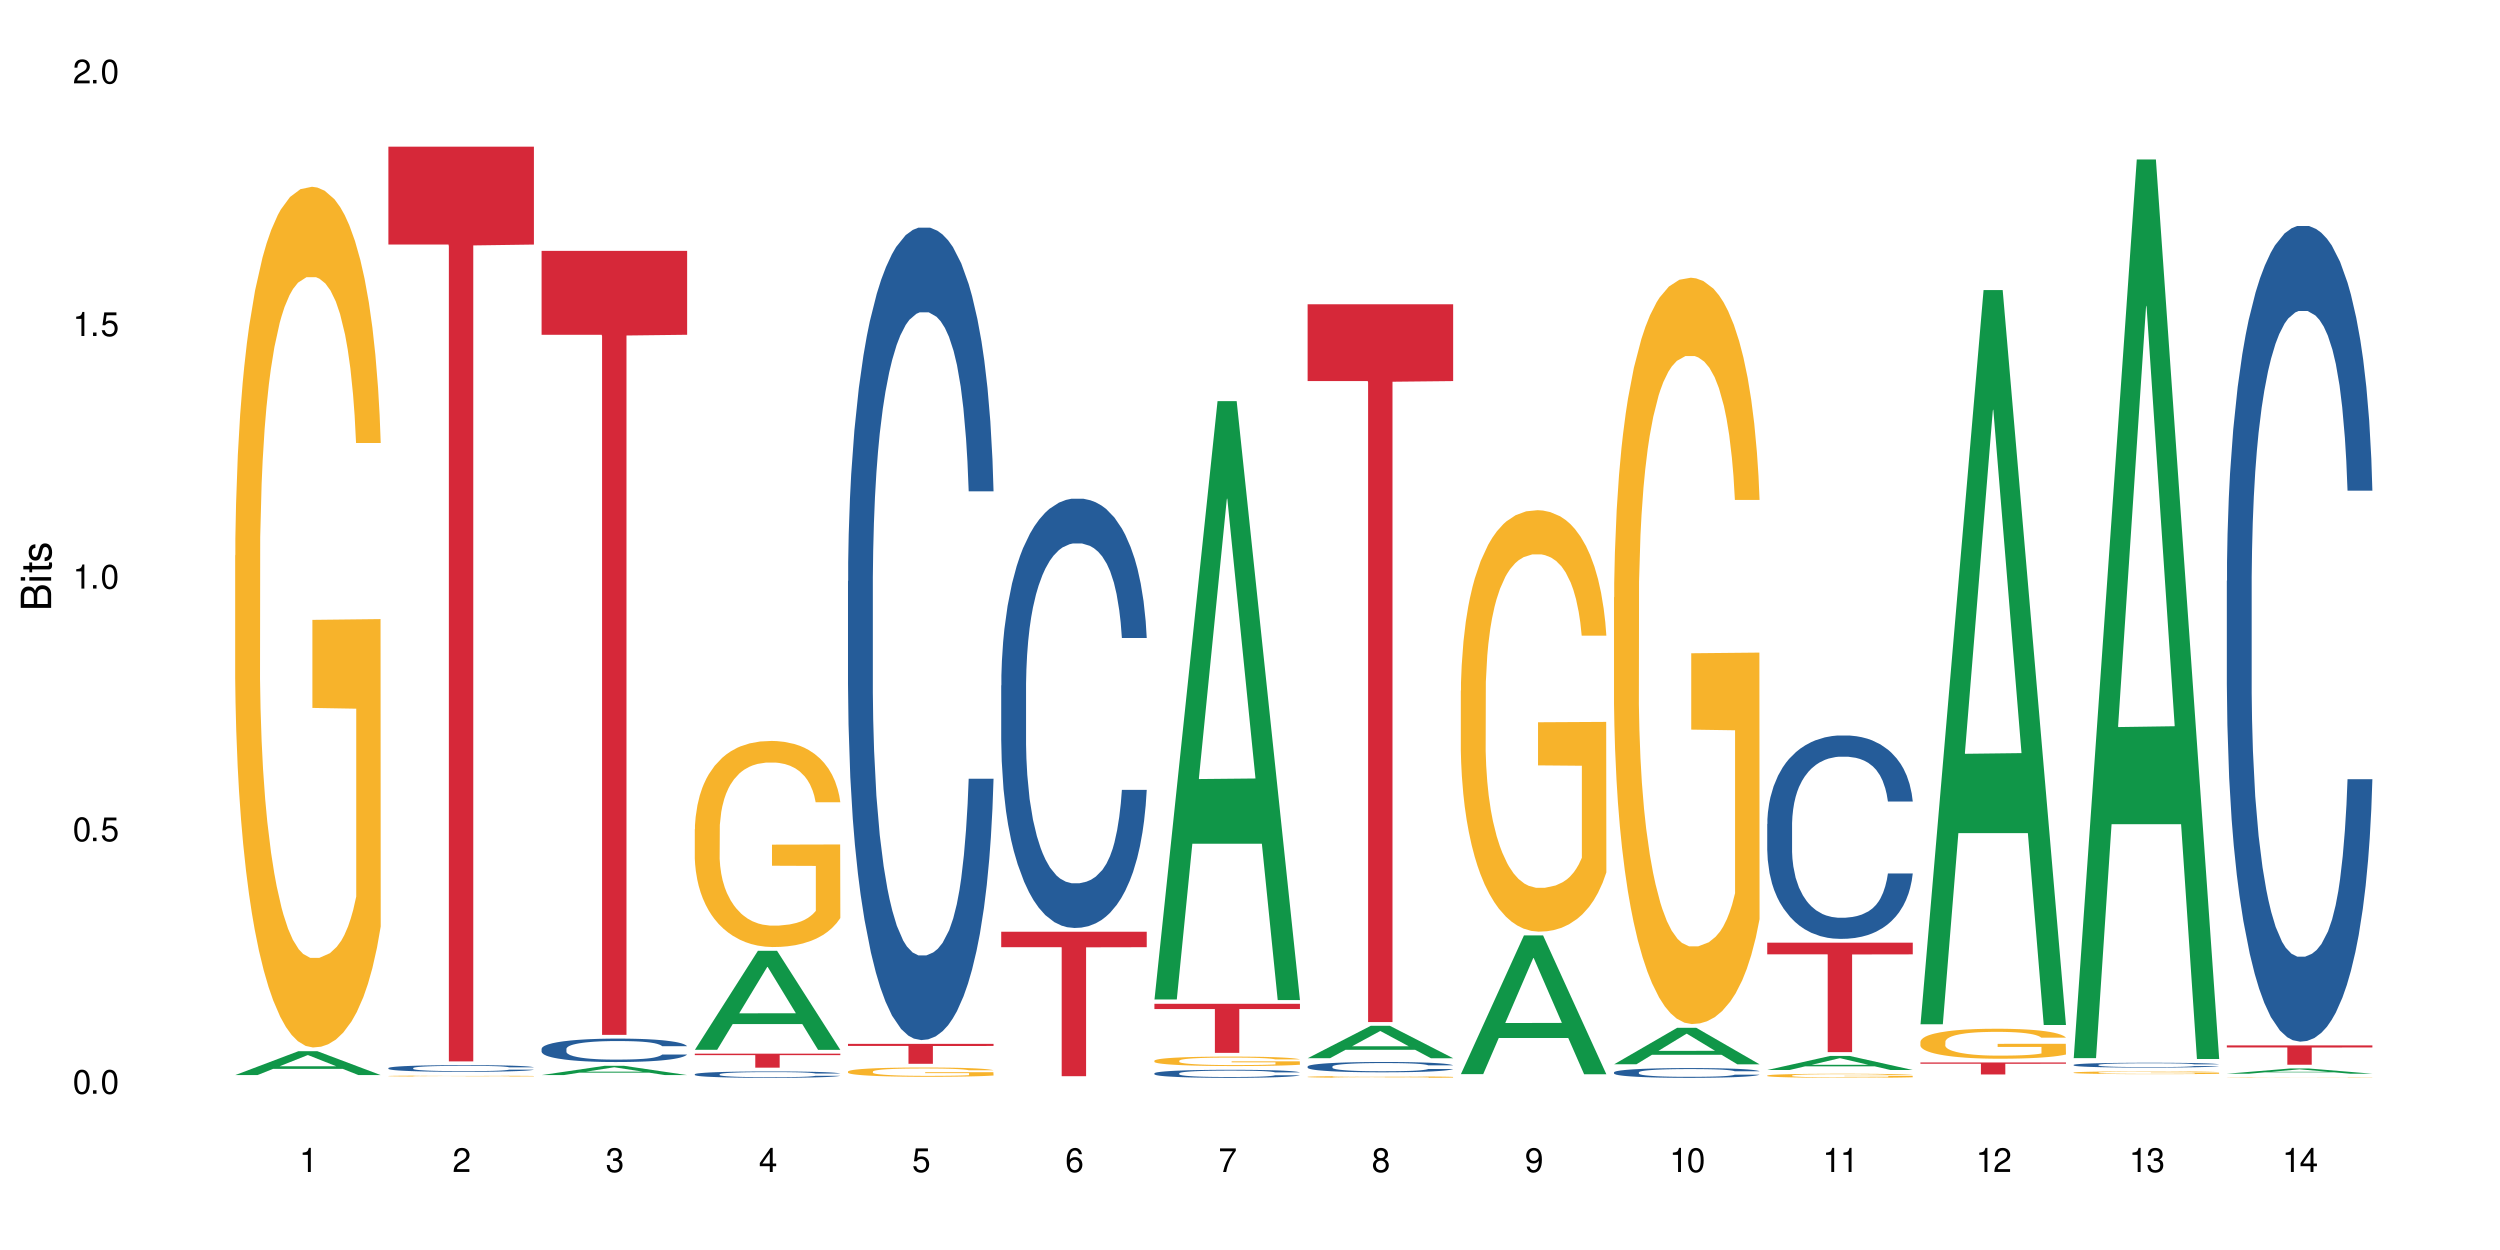 <?xml version="1.0" encoding="UTF-8"?>
<svg xmlns="http://www.w3.org/2000/svg" xmlns:xlink="http://www.w3.org/1999/xlink" width="720" height="360" viewBox="0 0 720 360">
<defs>
<g>
<g id="glyph-0-0">
</g>
<g id="glyph-0-1">
<path d="M 2.641 -6.938 C 2 -6.938 1.422 -6.656 1.078 -6.172 C 0.641 -5.562 0.406 -4.641 0.406 -3.359 C 0.406 -1.016 1.188 0.219 2.641 0.219 C 4.078 0.219 4.859 -1.016 4.859 -3.297 C 4.859 -4.641 4.656 -5.547 4.203 -6.172 C 3.844 -6.656 3.281 -6.938 2.641 -6.938 Z M 2.641 -6.188 C 3.547 -6.188 4 -5.25 4 -3.375 C 4 -1.406 3.562 -0.484 2.625 -0.484 C 1.734 -0.484 1.281 -1.438 1.281 -3.344 C 1.281 -5.25 1.734 -6.188 2.641 -6.188 Z M 2.641 -6.188 "/>
</g>
<g id="glyph-0-2">
<path d="M 1.828 -1 L 0.828 -1 L 0.828 0 L 1.828 0 Z M 1.828 -1 "/>
</g>
<g id="glyph-0-3">
<path d="M 4.562 -6.797 L 1.062 -6.797 L 0.547 -3.094 L 1.328 -3.094 C 1.719 -3.562 2.047 -3.734 2.578 -3.734 C 3.484 -3.734 4.062 -3.109 4.062 -2.094 C 4.062 -1.125 3.484 -0.531 2.578 -0.531 C 1.828 -0.531 1.375 -0.906 1.188 -1.672 L 0.328 -1.672 C 0.453 -1.109 0.547 -0.844 0.75 -0.594 C 1.125 -0.078 1.828 0.219 2.594 0.219 C 3.969 0.219 4.922 -0.781 4.922 -2.219 C 4.922 -3.562 4.031 -4.484 2.719 -4.484 C 2.25 -4.484 1.859 -4.359 1.469 -4.062 L 1.734 -5.969 L 4.562 -5.969 Z M 4.562 -6.797 "/>
</g>
<g id="glyph-0-4">
<path d="M 2.484 -4.938 L 2.484 0 L 3.328 0 L 3.328 -6.938 L 2.766 -6.938 C 2.469 -5.875 2.281 -5.734 0.984 -5.562 L 0.984 -4.938 Z M 2.484 -4.938 "/>
</g>
<g id="glyph-0-5">
<path d="M 4.859 -0.828 L 1.281 -0.828 C 1.359 -1.406 1.672 -1.781 2.5 -2.281 L 3.469 -2.828 C 4.406 -3.344 4.906 -4.062 4.906 -4.906 C 4.906 -5.484 4.672 -6.031 4.266 -6.406 C 3.859 -6.766 3.375 -6.938 2.719 -6.938 C 1.859 -6.938 1.219 -6.625 0.844 -6.031 C 0.609 -5.672 0.5 -5.234 0.484 -4.531 L 1.328 -4.531 C 1.359 -5.016 1.406 -5.281 1.531 -5.516 C 1.75 -5.938 2.188 -6.203 2.703 -6.203 C 3.469 -6.203 4.031 -5.641 4.031 -4.891 C 4.031 -4.344 3.719 -3.859 3.125 -3.516 L 2.234 -3 C 0.812 -2.172 0.406 -1.531 0.328 -0.016 L 4.859 -0.016 Z M 4.859 -0.828 "/>
</g>
<g id="glyph-0-6">
<path d="M 2.125 -3.188 L 2.578 -3.188 C 3.5 -3.188 3.984 -2.766 3.984 -1.922 C 3.984 -1.062 3.469 -0.531 2.594 -0.531 C 1.656 -0.531 1.203 -1 1.156 -2.016 L 0.312 -2.016 C 0.344 -1.453 0.438 -1.094 0.609 -0.781 C 0.953 -0.109 1.625 0.219 2.547 0.219 C 3.953 0.219 4.859 -0.625 4.859 -1.938 C 4.859 -2.828 4.516 -3.297 3.703 -3.594 C 4.344 -3.844 4.656 -4.328 4.656 -5.031 C 4.656 -6.219 3.875 -6.938 2.578 -6.938 C 1.203 -6.938 0.484 -6.172 0.453 -4.703 L 1.297 -4.703 C 1.312 -5.125 1.344 -5.359 1.453 -5.578 C 1.641 -5.969 2.062 -6.203 2.594 -6.203 C 3.344 -6.203 3.797 -5.75 3.797 -5 C 3.797 -4.516 3.609 -4.219 3.25 -4.047 C 3.016 -3.953 2.703 -3.922 2.125 -3.906 Z M 2.125 -3.188 "/>
</g>
<g id="glyph-0-7">
<path d="M 3.141 -1.672 L 3.141 0 L 3.984 0 L 3.984 -1.672 L 4.984 -1.672 L 4.984 -2.438 L 3.984 -2.438 L 3.984 -6.938 L 3.359 -6.938 L 0.266 -2.578 L 0.266 -1.672 Z M 3.141 -2.438 L 1 -2.438 L 3.141 -5.5 Z M 3.141 -2.438 "/>
</g>
<g id="glyph-0-8">
<path d="M 4.781 -5.125 C 4.609 -6.266 3.891 -6.938 2.844 -6.938 C 2.094 -6.938 1.422 -6.578 1.031 -5.953 C 0.594 -5.266 0.406 -4.422 0.406 -3.172 C 0.406 -2 0.578 -1.25 0.984 -0.641 C 1.359 -0.078 1.953 0.219 2.703 0.219 C 3.984 0.219 4.922 -0.75 4.922 -2.094 C 4.922 -3.375 4.062 -4.281 2.844 -4.281 C 2.172 -4.281 1.641 -4.031 1.281 -3.516 C 1.281 -5.234 1.828 -6.188 2.797 -6.188 C 3.391 -6.188 3.797 -5.797 3.938 -5.125 Z M 2.734 -3.531 C 3.547 -3.531 4.062 -2.953 4.062 -2.031 C 4.062 -1.156 3.484 -0.531 2.703 -0.531 C 1.922 -0.531 1.328 -1.188 1.328 -2.078 C 1.328 -2.938 1.906 -3.531 2.734 -3.531 Z M 2.734 -3.531 "/>
</g>
<g id="glyph-0-9">
<path d="M 4.984 -6.797 L 0.438 -6.797 L 0.438 -5.969 L 4.109 -5.969 C 2.5 -3.656 1.828 -2.234 1.328 0 L 2.219 0 C 2.594 -2.172 3.453 -4.047 4.984 -6.094 Z M 4.984 -6.797 "/>
</g>
<g id="glyph-0-10">
<path d="M 3.75 -3.656 C 4.469 -4.094 4.688 -4.438 4.688 -5.078 C 4.688 -6.172 3.844 -6.938 2.641 -6.938 C 1.438 -6.938 0.594 -6.172 0.594 -5.094 C 0.594 -4.438 0.812 -4.094 1.516 -3.656 C 0.734 -3.266 0.359 -2.703 0.359 -1.922 C 0.359 -0.656 1.281 0.219 2.641 0.219 C 3.984 0.219 4.922 -0.656 4.922 -1.922 C 4.922 -2.703 4.531 -3.266 3.75 -3.656 Z M 2.641 -6.188 C 3.359 -6.188 3.812 -5.75 3.812 -5.062 C 3.812 -4.406 3.344 -3.984 2.641 -3.984 C 1.922 -3.984 1.453 -4.406 1.453 -5.078 C 1.453 -5.75 1.922 -6.188 2.641 -6.188 Z M 2.641 -3.266 C 3.484 -3.266 4.062 -2.719 4.062 -1.906 C 4.062 -1.078 3.484 -0.531 2.625 -0.531 C 1.797 -0.531 1.219 -1.094 1.219 -1.906 C 1.219 -2.719 1.781 -3.266 2.641 -3.266 Z M 2.641 -3.266 "/>
</g>
<g id="glyph-0-11">
<path d="M 0.516 -1.578 C 0.672 -0.453 1.406 0.219 2.438 0.219 C 3.188 0.219 3.859 -0.141 4.266 -0.766 C 4.688 -1.453 4.891 -2.297 4.891 -3.547 C 4.891 -4.719 4.703 -5.453 4.312 -6.078 C 3.938 -6.641 3.344 -6.938 2.594 -6.938 C 1.297 -6.938 0.359 -5.969 0.359 -4.625 C 0.359 -3.344 1.234 -2.453 2.453 -2.453 C 3.094 -2.453 3.578 -2.672 4.016 -3.203 C 4 -1.484 3.469 -0.531 2.5 -0.531 C 1.906 -0.531 1.484 -0.906 1.359 -1.578 Z M 2.578 -6.203 C 3.375 -6.203 3.969 -5.531 3.969 -4.641 C 3.969 -3.797 3.391 -3.188 2.547 -3.188 C 1.734 -3.188 1.234 -3.766 1.234 -4.688 C 1.234 -5.562 1.797 -6.203 2.578 -6.203 Z M 2.578 -6.203 "/>
</g>
<g id="glyph-1-0">
</g>
<g id="glyph-1-1">
<path d="M 0 -0.953 L 0 -4.891 C 0 -5.719 -0.234 -6.344 -0.734 -6.797 C -1.188 -7.234 -1.812 -7.469 -2.5 -7.469 C -3.547 -7.469 -4.188 -7 -4.625 -5.875 C -4.984 -6.688 -5.625 -7.094 -6.531 -7.094 C -7.172 -7.094 -7.734 -6.859 -8.141 -6.391 C -8.562 -5.922 -8.75 -5.344 -8.75 -4.5 L -8.75 -0.953 Z M -4.984 -2.062 L -7.766 -2.062 L -7.766 -4.219 C -7.766 -4.844 -7.688 -5.203 -7.453 -5.5 C -7.219 -5.812 -6.859 -5.969 -6.375 -5.969 C -5.891 -5.969 -5.531 -5.812 -5.297 -5.5 C -5.062 -5.203 -4.984 -4.844 -4.984 -4.219 Z M -0.984 -2.062 L -4 -2.062 L -4 -4.781 C -4 -5.766 -3.438 -6.359 -2.484 -6.359 C -1.547 -6.359 -0.984 -5.766 -0.984 -4.781 Z M -0.984 -2.062 "/>
</g>
<g id="glyph-1-2">
<path d="M -6.281 -1.797 L -6.281 -0.797 L 0 -0.797 L 0 -1.797 Z M -8.75 -1.797 L -8.75 -0.797 L -7.484 -0.797 L -7.484 -1.797 Z M -8.75 -1.797 "/>
</g>
<g id="glyph-1-3">
<path d="M -6.281 -3.047 L -6.281 -2.016 L -8.016 -2.016 L -8.016 -1.016 L -6.281 -1.016 L -6.281 -0.172 L -5.469 -0.172 L -5.469 -1.016 L -0.719 -1.016 C -0.078 -1.016 0.281 -1.453 0.281 -2.234 C 0.281 -2.5 0.25 -2.719 0.188 -3.047 L -0.641 -3.047 C -0.609 -2.906 -0.594 -2.766 -0.594 -2.562 C -0.594 -2.141 -0.719 -2.016 -1.156 -2.016 L -5.469 -2.016 L -5.469 -3.047 Z M -6.281 -3.047 "/>
</g>
<g id="glyph-1-4">
<path d="M -4.531 -5.25 C -5.766 -5.25 -6.469 -4.422 -6.469 -2.969 C -6.469 -1.516 -5.719 -0.562 -4.547 -0.562 C -3.562 -0.562 -3.094 -1.062 -2.734 -2.562 L -2.516 -3.484 C -2.344 -4.188 -2.094 -4.469 -1.641 -4.469 C -1.047 -4.469 -0.641 -3.875 -0.641 -3 C -0.641 -2.453 -0.797 -2 -1.062 -1.75 C -1.25 -1.594 -1.422 -1.531 -1.875 -1.469 L -1.875 -0.406 C -0.422 -0.453 0.281 -1.266 0.281 -2.922 C 0.281 -4.5 -0.5 -5.516 -1.719 -5.516 C -2.656 -5.516 -3.172 -4.984 -3.469 -3.734 L -3.703 -2.766 C -3.891 -1.953 -4.156 -1.609 -4.594 -1.609 C -5.188 -1.609 -5.547 -2.125 -5.547 -2.938 C -5.547 -3.75 -5.203 -4.172 -4.531 -4.203 Z M -4.531 -5.25 "/>
</g>
</g>
</defs>
<rect x="-72" y="-36" width="864" height="432" fill="rgb(100%, 100%, 100%)" fill-opacity="1"/>
<path fill-rule="nonzero" fill="rgb(6.275%, 58.824%, 28.235%)" fill-opacity="1" d="M 67.73 309.617 L 67.777 309.613 L 85.914 302.754 L 91.422 302.754 L 109.648 309.625 L 103.242 309.625 L 98.676 307.832 L 78.656 307.832 L 74.18 309.617 L 67.73 309.617 L 80.582 307.09 L 96.84 307.082 L 88.734 303.875 L 88.645 303.871 L 88.555 303.887 L 80.539 307.082 L 80.582 307.09 Z M 67.73 309.617 "/>
<path fill-rule="nonzero" fill="rgb(96.863%, 70.196%, 16.863%)" fill-opacity="1" d="M 67.73 159.961 L 67.781 159.734 L 67.781 155.207 L 67.988 145.02 L 68.496 130.984 L 69.164 119.438 L 69.879 110.383 L 70.34 105.629 L 71.105 98.84 L 71.77 93.859 L 73.457 83.672 L 75.602 74.164 L 76.777 70.09 L 78.109 66.238 L 80 61.938 L 80.867 60.355 L 83.527 56.73 L 86.543 54.469 L 89.863 53.789 L 91.398 54.016 L 93.496 54.922 L 96.355 57.41 L 97.992 59.676 L 99.27 61.938 L 100.602 64.883 L 102.234 69.41 L 103.77 74.844 L 104.996 80.273 L 106.223 87.066 L 107.246 94.312 L 108.113 102.234 L 108.883 111.742 L 109.34 119.664 L 109.648 127.59 L 102.543 127.59 L 102.133 119.664 L 101.672 113.555 L 100.906 106.082 L 100.141 100.648 L 99.375 96.348 L 97.941 90.461 L 96.715 86.84 L 95.18 83.672 L 93.699 81.633 L 92.012 80.273 L 90.988 79.824 L 88.281 79.824 L 85.828 81.406 L 84.395 83.219 L 83.375 85.027 L 81.941 88.426 L 81.074 91.141 L 80.562 92.953 L 79.027 99.969 L 78.004 106.309 L 77.445 110.609 L 76.727 117.402 L 76.215 123.516 L 75.652 132.57 L 75.348 139.359 L 74.938 154.754 L 74.887 195.504 L 75.039 204.105 L 75.348 213.387 L 75.758 221.535 L 76.371 230.141 L 76.984 236.703 L 78.059 245.535 L 78.977 251.418 L 79.691 255.27 L 81.074 261.379 L 81.637 263.418 L 82.965 267.492 L 84.344 270.66 L 86.031 273.379 L 87.309 274.738 L 89.355 275.867 L 91.961 275.867 L 95.027 274.512 L 96.969 272.699 L 98.301 270.887 L 99.168 269.305 L 100.242 266.812 L 101.008 264.551 L 101.723 262.059 L 102.594 258.211 L 102.594 204.105 L 89.969 203.879 L 89.969 178.523 L 109.598 178.297 L 109.648 266.812 L 108.574 272.926 L 107.246 278.812 L 105.969 283.34 L 104.637 287.188 L 102.746 291.488 L 101.215 294.207 L 98.863 297.375 L 96.715 299.414 L 94.465 300.77 L 92.473 301.449 L 90.121 301.676 L 88.023 301.223 L 85.777 299.863 L 83.988 298.055 L 82.352 295.789 L 80.715 292.848 L 78.672 288.094 L 77.34 284.246 L 75.961 279.492 L 74.582 273.832 L 73.355 267.719 L 72.535 262.965 L 71.719 257.531 L 70.848 250.738 L 70.031 243.043 L 69.418 236.023 L 68.855 228.102 L 68.445 220.633 L 68.039 210.445 L 67.832 202.293 L 67.73 195.277 Z M 67.73 159.961 "/>
<path fill-rule="nonzero" fill="rgb(14.51%, 36.078%, 60%)" fill-opacity="1" d="M 111.855 307.598 L 111.906 307.594 L 111.906 307.551 L 112.059 307.484 L 112.418 307.402 L 112.773 307.344 L 113.695 307.238 L 114.973 307.137 L 116.301 307.059 L 117.273 307.016 L 118.141 306.98 L 120.137 306.914 L 121.414 306.879 L 122.793 306.852 L 124.48 306.82 L 125.707 306.801 L 128.469 306.773 L 130.512 306.762 L 132.098 306.758 L 135.523 306.758 L 137.566 306.762 L 139.047 306.773 L 140.684 306.785 L 142.066 306.801 L 144.469 306.84 L 146.613 306.891 L 147.586 306.918 L 149.117 306.973 L 150.293 307.027 L 151.113 307.074 L 152.031 307.137 L 152.852 307.219 L 153.465 307.309 L 153.77 307.383 L 146.613 307.383 L 146.258 307.312 L 145.848 307.258 L 145.082 307.184 L 144.312 307.133 L 143.242 307.082 L 142.27 307.051 L 140.941 307.016 L 139.766 306.996 L 138.539 306.98 L 137.363 306.969 L 135.113 306.957 L 132.504 306.957 L 131.535 306.961 L 129.539 306.977 L 128.469 306.988 L 126.934 307.012 L 125.859 307.035 L 124.582 307.07 L 123.715 307.102 L 122.641 307.148 L 121.875 307.188 L 121.004 307.246 L 120.492 307.289 L 120.031 307.34 L 119.625 307.398 L 119.316 307.457 L 119.113 307.523 L 119.012 307.586 L 119.012 307.863 L 119.113 307.926 L 119.367 308 L 120.031 308.105 L 121.004 308.199 L 122.129 308.273 L 123.203 308.328 L 123.816 308.352 L 124.633 308.379 L 125.91 308.414 L 127.75 308.449 L 128.824 308.465 L 130.461 308.48 L 132.148 308.484 L 134.398 308.484 L 136.391 308.48 L 137.719 308.469 L 139.102 308.457 L 140.992 308.426 L 142.168 308.398 L 143.188 308.363 L 143.957 308.332 L 144.469 308.301 L 145.234 308.246 L 145.848 308.188 L 146.309 308.125 L 146.613 308.066 L 153.77 308.066 L 153.465 308.137 L 153.004 308.207 L 152.543 308.258 L 151.828 308.32 L 151.012 308.375 L 149.836 308.434 L 148.863 308.477 L 147.586 308.52 L 146.41 308.555 L 145.133 308.582 L 143.242 308.617 L 142.012 308.637 L 140.684 308.652 L 139.102 308.668 L 137.105 308.68 L 134.961 308.688 L 132.965 308.688 L 130.82 308.684 L 129.234 308.676 L 127.137 308.66 L 124.531 308.629 L 122.641 308.594 L 121.156 308.562 L 119.879 308.527 L 118.449 308.48 L 116.609 308.402 L 115.484 308.34 L 114.715 308.293 L 113.848 308.223 L 113.234 308.16 L 112.52 308.062 L 112.008 307.938 L 111.855 307.84 Z M 111.855 307.598 "/>
<path fill-rule="nonzero" fill="rgb(96.863%, 70.196%, 16.863%)" fill-opacity="1" d="M 111.855 309.891 L 111.906 309.887 L 111.906 309.883 L 112.109 309.871 L 112.621 309.855 L 113.285 309.84 L 114 309.832 L 114.461 309.824 L 115.227 309.816 L 115.891 309.812 L 117.578 309.801 L 119.727 309.789 L 120.902 309.785 L 122.23 309.777 L 124.121 309.773 L 124.992 309.773 L 127.648 309.77 L 130.664 309.766 L 137.617 309.766 L 140.48 309.77 L 142.117 309.77 L 143.395 309.773 L 144.723 309.777 L 146.359 309.781 L 147.891 309.789 L 149.117 309.797 L 150.348 309.805 L 151.367 309.812 L 152.238 309.82 L 153.004 309.832 L 153.465 309.84 L 153.77 309.852 L 146.664 309.852 L 146.258 309.84 L 145.797 309.836 L 145.031 309.824 L 144.262 309.82 L 143.496 309.812 L 142.066 309.809 L 140.84 309.805 L 139.305 309.801 L 137.82 309.797 L 136.137 309.797 L 135.113 309.793 L 132.402 309.793 L 129.949 309.797 L 128.52 309.801 L 127.496 309.801 L 126.066 309.805 L 125.195 309.809 L 124.684 309.809 L 123.152 309.82 L 122.129 309.824 L 121.566 309.832 L 120.852 309.84 L 120.34 309.848 L 119.777 309.855 L 119.469 309.863 L 119.062 309.883 L 119.012 309.93 L 119.164 309.941 L 119.469 309.953 L 119.879 309.961 L 120.492 309.973 L 121.105 309.98 L 122.18 309.988 L 123.102 309.996 L 123.816 310 L 125.195 310.008 L 125.758 310.012 L 127.086 310.016 L 128.469 310.02 L 130.152 310.023 L 139.152 310.023 L 141.094 310.02 L 142.422 310.02 L 143.293 310.016 L 144.363 310.016 L 145.133 310.012 L 145.848 310.008 L 146.715 310.004 L 146.715 309.941 L 134.09 309.941 L 134.09 309.91 L 153.719 309.91 L 153.77 310.016 L 152.699 310.02 L 151.367 310.027 L 150.09 310.031 L 148.762 310.039 L 146.871 310.043 L 145.336 310.047 L 142.984 310.051 L 140.84 310.051 L 138.59 310.055 L 132.148 310.055 L 129.898 310.051 L 128.109 310.051 L 126.473 310.047 L 124.84 310.043 L 122.793 310.039 L 121.465 310.035 L 120.082 310.027 L 118.703 310.023 L 117.477 310.016 L 116.66 310.008 L 115.84 310.004 L 114.973 309.996 L 114.152 309.984 L 113.539 309.977 L 112.98 309.969 L 112.57 309.961 L 112.16 309.949 L 111.957 309.938 L 111.855 309.93 Z M 111.855 309.891 "/>
<path fill-rule="nonzero" fill="rgb(83.922%, 15.686%, 22.353%)" fill-opacity="1" d="M 111.855 42.234 L 153.77 42.234 L 153.77 70.434 L 136.301 70.68 L 136.301 305.68 L 129.273 305.68 L 129.273 70.93 L 129.172 70.434 L 111.855 70.434 Z M 111.855 42.234 "/>
<path fill-rule="nonzero" fill="rgb(6.275%, 58.824%, 28.235%)" fill-opacity="1" d="M 155.977 309.617 L 156.023 309.617 L 174.16 306.945 L 179.668 306.945 L 197.895 309.621 L 191.488 309.621 L 186.922 308.922 L 166.902 308.922 L 162.426 309.617 L 155.977 309.617 L 168.828 308.633 L 185.086 308.633 L 176.98 307.383 L 176.891 307.379 L 176.801 307.387 L 168.785 308.633 L 168.828 308.633 Z M 155.977 309.617 "/>
<path fill-rule="nonzero" fill="rgb(14.51%, 36.078%, 60%)" fill-opacity="1" d="M 155.977 302.059 L 156.027 302.051 L 156.027 301.902 L 156.18 301.668 L 156.539 301.375 L 156.898 301.168 L 157.816 300.805 L 159.094 300.453 L 160.426 300.184 L 161.395 300.023 L 162.266 299.898 L 164.258 299.672 L 165.535 299.555 L 166.918 299.449 L 168.602 299.344 L 169.828 299.281 L 172.59 299.184 L 174.637 299.141 L 176.219 299.121 L 179.645 299.121 L 181.688 299.148 L 183.172 299.18 L 184.809 299.227 L 186.188 299.281 L 188.59 299.418 L 190.738 299.59 L 191.707 299.691 L 193.242 299.883 L 194.418 300.066 L 195.234 300.227 L 196.156 300.453 L 196.973 300.73 L 197.586 301.047 L 197.895 301.312 L 190.738 301.312 L 190.379 301.066 L 189.969 300.875 L 189.203 300.621 L 188.438 300.441 L 187.363 300.262 L 186.391 300.145 L 185.062 300.027 L 183.887 299.953 L 182.66 299.898 L 181.484 299.863 L 179.234 299.824 L 176.629 299.824 L 175.656 299.836 L 173.664 299.887 L 172.59 299.93 L 171.059 300.016 L 169.984 300.098 L 168.707 300.219 L 167.836 300.324 L 166.762 300.484 L 165.996 300.629 L 165.129 300.832 L 164.617 300.984 L 164.156 301.156 L 163.746 301.359 L 163.441 301.578 L 163.234 301.805 L 163.133 302.027 L 163.133 302.984 L 163.234 303.203 L 163.492 303.465 L 164.156 303.84 L 165.129 304.168 L 166.25 304.426 L 167.324 304.609 L 167.938 304.695 L 168.758 304.797 L 170.035 304.918 L 171.875 305.043 L 172.949 305.094 L 174.582 305.141 L 176.27 305.164 L 178.52 305.164 L 180.512 305.141 L 181.844 305.109 L 183.223 305.062 L 185.113 304.957 L 186.289 304.859 L 187.312 304.742 L 188.078 304.625 L 188.59 304.523 L 189.355 304.332 L 189.969 304.125 L 190.43 303.906 L 190.738 303.699 L 197.895 303.699 L 197.586 303.945 L 197.129 304.184 L 196.668 304.363 L 195.953 304.578 L 195.133 304.77 L 193.957 304.988 L 192.988 305.129 L 191.707 305.281 L 190.531 305.398 L 189.254 305.504 L 187.363 305.629 L 186.137 305.691 L 184.809 305.746 L 183.223 305.793 L 181.23 305.84 L 179.082 305.863 L 177.09 305.867 L 174.941 305.855 L 173.355 305.832 L 171.262 305.777 L 168.652 305.664 L 166.762 305.547 L 165.281 305.43 L 164.004 305.309 L 162.57 305.141 L 160.73 304.871 L 159.605 304.66 L 158.84 304.488 L 157.969 304.246 L 157.355 304.031 L 156.641 303.688 L 156.129 303.246 L 155.977 302.91 Z M 155.977 302.059 "/>
<path fill-rule="nonzero" fill="rgb(83.922%, 15.686%, 22.353%)" fill-opacity="1" d="M 155.977 72.242 L 197.895 72.242 L 197.895 96.414 L 180.426 96.625 L 180.426 298.047 L 173.395 298.047 L 173.395 96.836 L 173.293 96.414 L 155.977 96.414 Z M 155.977 72.242 "/>
<path fill-rule="nonzero" fill="rgb(6.275%, 58.824%, 28.235%)" fill-opacity="1" d="M 200.102 302.348 L 200.145 302.32 L 218.281 273.828 L 223.789 273.828 L 242.016 302.371 L 235.613 302.371 L 231.047 294.922 L 211.027 294.922 L 206.547 302.348 L 200.102 302.348 L 212.953 291.84 L 229.207 291.812 L 221.102 278.492 L 221.012 278.465 L 220.926 278.543 L 212.906 291.812 L 212.953 291.84 Z M 200.102 302.348 "/>
<path fill-rule="nonzero" fill="rgb(14.51%, 36.078%, 60%)" fill-opacity="1" d="M 200.102 309.375 L 200.152 309.375 L 200.152 309.336 L 200.305 309.27 L 200.664 309.188 L 201.02 309.133 L 201.941 309.035 L 203.219 308.938 L 204.547 308.863 L 205.52 308.82 L 206.387 308.785 L 208.383 308.723 L 209.66 308.691 L 211.039 308.664 L 212.727 308.633 L 213.953 308.617 L 216.715 308.59 L 218.758 308.578 L 220.344 308.574 L 223.77 308.574 L 225.812 308.582 L 227.293 308.59 L 228.93 308.602 L 230.312 308.617 L 232.715 308.656 L 234.859 308.703 L 235.832 308.73 L 237.363 308.781 L 238.539 308.832 L 239.359 308.875 L 240.277 308.938 L 241.098 309.016 L 241.711 309.102 L 242.016 309.172 L 234.859 309.172 L 234.504 309.105 L 234.094 309.055 L 233.328 308.984 L 232.559 308.934 L 231.488 308.887 L 230.516 308.855 L 229.188 308.82 L 228.012 308.801 L 226.785 308.785 L 225.609 308.777 L 223.359 308.766 L 220.75 308.766 L 219.781 308.77 L 217.785 308.781 L 216.715 308.793 L 215.18 308.816 L 214.105 308.84 L 212.828 308.875 L 211.961 308.902 L 210.887 308.945 L 210.117 308.984 L 209.25 309.039 L 208.738 309.082 L 208.277 309.129 L 207.871 309.188 L 207.562 309.246 L 207.359 309.309 L 207.258 309.367 L 207.258 309.629 L 207.359 309.691 L 207.613 309.762 L 208.277 309.863 L 209.25 309.953 L 210.375 310.023 L 211.449 310.074 L 212.062 310.098 L 212.879 310.125 L 214.156 310.16 L 215.996 310.191 L 217.07 310.207 L 218.707 310.219 L 220.395 310.227 L 222.645 310.227 L 224.637 310.219 L 225.965 310.211 L 227.348 310.199 L 229.238 310.168 L 230.414 310.145 L 231.434 310.109 L 232.203 310.078 L 232.715 310.051 L 233.48 310 L 234.094 309.941 L 234.555 309.883 L 234.859 309.824 L 242.016 309.824 L 241.711 309.895 L 241.25 309.957 L 240.789 310.008 L 240.074 310.066 L 239.258 310.117 L 238.082 310.18 L 237.109 310.219 L 235.832 310.258 L 234.656 310.293 L 233.379 310.32 L 231.488 310.352 L 230.258 310.371 L 228.93 310.387 L 227.348 310.398 L 225.352 310.41 L 223.207 310.418 L 221.211 310.418 L 219.066 310.414 L 217.48 310.41 L 215.383 310.395 L 212.777 310.363 L 210.887 310.332 L 209.402 310.301 L 208.125 310.266 L 206.695 310.219 L 204.855 310.145 L 203.73 310.09 L 202.961 310.043 L 202.094 309.977 L 201.48 309.918 L 200.766 309.82 L 200.254 309.703 L 200.102 309.609 Z M 200.102 309.375 "/>
<path fill-rule="nonzero" fill="rgb(96.863%, 70.196%, 16.863%)" fill-opacity="1" d="M 200.102 238.812 L 200.152 238.758 L 200.152 237.676 L 200.355 235.234 L 200.867 231.875 L 201.531 229.109 L 202.246 226.941 L 202.707 225.805 L 203.473 224.176 L 204.137 222.984 L 205.824 220.543 L 207.973 218.266 L 209.148 217.293 L 210.477 216.371 L 212.367 215.34 L 213.238 214.961 L 215.895 214.094 L 218.91 213.551 L 222.234 213.387 L 223.77 213.441 L 225.863 213.66 L 228.727 214.258 L 230.363 214.797 L 231.641 215.34 L 232.969 216.043 L 234.605 217.129 L 236.137 218.43 L 237.363 219.73 L 238.594 221.359 L 239.613 223.094 L 240.484 224.988 L 241.25 227.266 L 241.711 229.164 L 242.016 231.062 L 234.91 231.062 L 234.504 229.164 L 234.043 227.699 L 233.277 225.91 L 232.508 224.609 L 231.742 223.582 L 230.312 222.172 L 229.082 221.305 L 227.551 220.543 L 226.066 220.055 L 224.383 219.73 L 223.359 219.621 L 220.648 219.621 L 218.195 220.004 L 216.766 220.438 L 215.742 220.871 L 214.312 221.684 L 213.441 222.332 L 212.93 222.766 L 211.398 224.449 L 210.375 225.965 L 209.812 226.996 L 209.098 228.621 L 208.586 230.086 L 208.023 232.254 L 207.715 233.879 L 207.309 237.566 L 207.258 247.324 L 207.41 249.383 L 207.715 251.605 L 208.125 253.559 L 208.738 255.617 L 209.352 257.191 L 210.426 259.305 L 211.348 260.715 L 212.062 261.637 L 213.441 263.102 L 214.004 263.586 L 215.332 264.562 L 216.715 265.324 L 218.398 265.973 L 219.68 266.297 L 221.723 266.57 L 224.328 266.57 L 227.398 266.242 L 229.34 265.809 L 230.668 265.375 L 231.539 264.996 L 232.609 264.402 L 233.379 263.859 L 234.094 263.262 L 234.961 262.34 L 234.961 249.383 L 222.336 249.332 L 222.336 243.258 L 241.965 243.203 L 242.016 264.402 L 240.941 265.863 L 239.613 267.273 L 238.336 268.359 L 237.008 269.281 L 235.117 270.309 L 233.582 270.961 L 231.23 271.719 L 229.082 272.207 L 226.836 272.531 L 224.84 272.695 L 222.488 272.75 L 220.395 272.641 L 218.145 272.316 L 216.355 271.883 L 214.719 271.34 L 213.082 270.637 L 211.039 269.496 L 209.711 268.574 L 208.328 267.438 L 206.949 266.082 L 205.723 264.617 L 204.906 263.48 L 204.086 262.18 L 203.219 260.551 L 202.398 258.707 L 201.785 257.027 L 201.223 255.129 L 200.816 253.344 L 200.406 250.902 L 200.203 248.949 L 200.102 247.27 Z M 200.102 238.812 "/>
<path fill-rule="nonzero" fill="rgb(83.922%, 15.686%, 22.353%)" fill-opacity="1" d="M 200.102 303.449 L 242.016 303.449 L 242.016 303.883 L 224.547 303.887 L 224.547 307.496 L 217.52 307.496 L 217.52 303.891 L 217.418 303.883 L 200.102 303.883 Z M 200.102 303.449 "/>
<path fill-rule="nonzero" fill="rgb(14.51%, 36.078%, 60%)" fill-opacity="1" d="M 244.223 167.375 L 244.273 167.16 L 244.273 162.027 L 244.426 153.902 L 244.785 143.637 L 245.145 136.578 L 246.062 123.961 L 247.34 111.77 L 248.672 102.359 L 249.641 96.797 L 250.512 92.52 L 252.504 84.605 L 253.781 80.543 L 255.164 76.906 L 256.848 73.273 L 258.074 71.133 L 260.836 67.711 L 262.883 66.215 L 264.465 65.574 L 267.891 65.574 L 269.934 66.43 L 271.418 67.496 L 273.055 69.207 L 274.434 71.133 L 276.836 75.84 L 278.984 81.828 L 279.953 85.25 L 281.488 91.879 L 282.664 98.293 L 283.48 103.855 L 284.402 111.77 L 285.219 121.391 L 285.832 132.301 L 286.141 141.496 L 278.984 141.496 L 278.625 132.941 L 278.215 126.312 L 277.449 117.543 L 276.684 111.34 L 275.609 105.137 L 274.637 101.074 L 273.309 97.012 L 272.133 94.445 L 270.906 92.52 L 269.73 91.238 L 267.48 89.953 L 264.875 89.953 L 263.902 90.383 L 261.91 92.094 L 260.836 93.59 L 259.305 96.582 L 258.23 99.363 L 256.953 103.641 L 256.082 107.277 L 255.008 112.836 L 254.242 117.758 L 253.371 124.816 L 252.863 130.16 L 252.402 136.148 L 251.992 143.207 L 251.688 150.691 L 251.48 158.605 L 251.379 166.305 L 251.379 199.457 L 251.48 207.156 L 251.738 216.137 L 252.402 229.184 L 253.371 240.52 L 254.496 249.5 L 255.57 255.918 L 256.184 258.91 L 257.004 262.332 L 258.281 266.609 L 260.121 270.887 L 261.195 272.598 L 262.828 274.309 L 264.516 275.164 L 266.766 275.164 L 268.758 274.309 L 270.09 273.242 L 271.469 271.531 L 273.359 267.895 L 274.535 264.473 L 275.559 260.406 L 276.324 256.344 L 276.836 252.922 L 277.602 246.293 L 278.215 239.02 L 278.676 231.535 L 278.984 224.266 L 286.141 224.266 L 285.832 232.82 L 285.371 241.16 L 284.914 247.363 L 284.195 254.848 L 283.379 261.477 L 282.203 268.965 L 281.23 273.883 L 279.953 279.23 L 278.777 283.293 L 277.5 286.93 L 275.609 291.207 L 274.383 293.344 L 273.055 295.27 L 271.469 296.98 L 269.477 298.477 L 267.328 299.332 L 265.336 299.547 L 263.188 299.117 L 261.602 298.262 L 259.508 296.34 L 256.898 292.488 L 255.008 288.426 L 253.527 284.363 L 252.25 280.086 L 250.816 274.309 L 248.977 264.898 L 247.852 257.629 L 247.086 251.641 L 246.215 243.297 L 245.602 235.812 L 244.887 223.836 L 244.375 208.652 L 244.223 196.891 Z M 244.223 167.375 "/>
<path fill-rule="nonzero" fill="rgb(96.863%, 70.196%, 16.863%)" fill-opacity="1" d="M 244.223 308.59 L 244.273 308.59 L 244.273 308.539 L 244.477 308.43 L 244.988 308.277 L 245.652 308.152 L 246.371 308.055 L 246.828 308.004 L 247.598 307.93 L 248.262 307.875 L 249.949 307.766 L 252.094 307.664 L 253.27 307.621 L 254.602 307.578 L 256.492 307.531 L 257.359 307.516 L 260.02 307.477 L 263.035 307.449 L 266.355 307.445 L 267.891 307.445 L 269.988 307.457 L 272.848 307.484 L 274.484 307.508 L 275.762 307.531 L 277.094 307.562 L 278.727 307.613 L 280.262 307.672 L 281.488 307.73 L 282.715 307.805 L 283.738 307.883 L 284.605 307.969 L 285.371 308.07 L 285.832 308.156 L 286.141 308.242 L 279.035 308.242 L 278.625 308.156 L 278.164 308.09 L 277.398 308.008 L 276.633 307.949 L 275.863 307.902 L 274.434 307.84 L 273.207 307.801 L 271.672 307.766 L 270.191 307.746 L 268.504 307.73 L 267.48 307.727 L 264.773 307.727 L 262.32 307.742 L 260.887 307.762 L 259.863 307.781 L 258.434 307.816 L 257.566 307.848 L 257.055 307.867 L 255.52 307.941 L 254.496 308.012 L 253.934 308.059 L 253.219 308.133 L 252.707 308.199 L 252.145 308.297 L 251.84 308.367 L 251.43 308.535 L 251.379 308.977 L 251.531 309.066 L 251.84 309.168 L 252.25 309.258 L 252.863 309.352 L 253.477 309.422 L 254.547 309.516 L 255.469 309.578 L 256.184 309.621 L 257.566 309.688 L 258.129 309.711 L 259.457 309.754 L 260.836 309.789 L 262.523 309.816 L 263.801 309.832 L 265.848 309.844 L 268.453 309.844 L 271.52 309.828 L 273.461 309.809 L 274.793 309.789 L 275.66 309.773 L 276.734 309.746 L 277.5 309.723 L 278.215 309.695 L 279.086 309.652 L 279.086 309.066 L 266.461 309.066 L 266.461 308.793 L 286.09 308.789 L 286.141 309.746 L 285.066 309.812 L 283.738 309.875 L 282.461 309.926 L 281.129 309.965 L 279.238 310.012 L 277.707 310.043 L 275.355 310.078 L 273.207 310.098 L 270.957 310.113 L 268.965 310.121 L 266.613 310.121 L 264.516 310.117 L 262.27 310.102 L 260.477 310.082 L 258.844 310.059 L 257.207 310.027 L 255.164 309.977 L 253.832 309.934 L 252.453 309.883 L 251.074 309.82 L 249.848 309.754 L 249.027 309.703 L 248.211 309.645 L 247.34 309.57 L 246.523 309.488 L 245.91 309.414 L 245.348 309.328 L 244.938 309.246 L 244.531 309.137 L 244.324 309.047 L 244.223 308.973 Z M 244.223 308.59 "/>
<path fill-rule="nonzero" fill="rgb(83.922%, 15.686%, 22.353%)" fill-opacity="1" d="M 244.223 300.625 L 286.141 300.625 L 286.141 301.238 L 268.672 301.242 L 268.672 306.367 L 261.641 306.367 L 261.641 301.25 L 261.539 301.238 L 244.223 301.238 Z M 244.223 300.625 "/>
<path fill-rule="nonzero" fill="rgb(14.51%, 36.078%, 60%)" fill-opacity="1" d="M 288.348 197.422 L 288.398 197.312 L 288.398 194.598 L 288.551 190.305 L 288.906 184.879 L 289.266 181.152 L 290.188 174.484 L 291.465 168.043 L 292.793 163.07 L 293.766 160.133 L 294.633 157.871 L 296.629 153.691 L 297.906 151.543 L 299.285 149.621 L 300.973 147.703 L 302.199 146.57 L 304.961 144.762 L 307.004 143.973 L 308.59 143.633 L 312.012 143.633 L 314.059 144.086 L 315.539 144.648 L 317.176 145.555 L 318.559 146.57 L 320.961 149.059 L 323.105 152.223 L 324.078 154.031 L 325.609 157.531 L 326.785 160.922 L 327.605 163.859 L 328.523 168.043 L 329.344 173.129 L 329.957 178.891 L 330.262 183.75 L 323.105 183.75 L 322.75 179.23 L 322.34 175.727 L 321.574 171.094 L 320.805 167.816 L 319.73 164.539 L 318.762 162.391 L 317.434 160.246 L 316.258 158.891 L 315.031 157.871 L 313.855 157.195 L 311.605 156.516 L 308.996 156.516 L 308.027 156.742 L 306.031 157.645 L 304.961 158.438 L 303.426 160.02 L 302.352 161.488 L 301.074 163.75 L 300.207 165.668 L 299.133 168.605 L 298.363 171.207 L 297.496 174.938 L 296.984 177.762 L 296.523 180.926 L 296.117 184.652 L 295.809 188.609 L 295.605 192.789 L 295.504 196.859 L 295.504 214.375 L 295.605 218.441 L 295.859 223.188 L 296.523 230.082 L 297.496 236.07 L 298.621 240.816 L 299.695 244.207 L 300.309 245.789 L 301.125 247.598 L 302.402 249.859 L 304.242 252.117 L 305.316 253.023 L 306.953 253.926 L 308.641 254.379 L 310.891 254.379 L 312.883 253.926 L 314.211 253.363 L 315.594 252.457 L 317.484 250.535 L 318.66 248.727 L 319.68 246.582 L 320.449 244.434 L 320.961 242.625 L 321.727 239.121 L 322.34 235.281 L 322.801 231.324 L 323.105 227.484 L 330.262 227.484 L 329.957 232.004 L 329.496 236.41 L 329.035 239.688 L 328.32 243.645 L 327.504 247.145 L 326.328 251.102 L 325.355 253.699 L 324.078 256.527 L 322.902 258.672 L 321.625 260.594 L 319.73 262.855 L 318.504 263.984 L 317.176 265 L 315.594 265.906 L 313.598 266.695 L 311.453 267.148 L 309.457 267.262 L 307.312 267.035 L 305.727 266.582 L 303.629 265.566 L 301.023 263.531 L 299.133 261.387 L 297.648 259.238 L 296.371 256.977 L 294.941 253.926 L 293.102 248.953 L 291.977 245.113 L 291.207 241.949 L 290.34 237.539 L 289.727 233.586 L 289.012 227.258 L 288.5 219.234 L 288.348 213.02 Z M 288.348 197.422 "/>
<path fill-rule="nonzero" fill="rgb(83.922%, 15.686%, 22.353%)" fill-opacity="1" d="M 288.348 268.34 L 330.262 268.34 L 330.262 272.793 L 312.793 272.832 L 312.793 309.949 L 305.766 309.949 L 305.766 272.871 L 305.664 272.793 L 288.348 272.793 Z M 288.348 268.34 "/>
<path fill-rule="nonzero" fill="rgb(6.275%, 58.824%, 28.235%)" fill-opacity="1" d="M 332.469 287.855 L 332.512 287.691 L 350.652 115.531 L 356.16 115.531 L 374.387 288.016 L 367.98 288.016 L 363.414 242.992 L 343.395 242.992 L 338.918 287.855 L 332.469 287.855 L 345.32 224.367 L 361.578 224.203 L 353.473 143.711 L 353.383 143.547 L 353.293 144.035 L 345.277 224.203 L 345.32 224.367 Z M 332.469 287.855 "/>
<path fill-rule="nonzero" fill="rgb(14.51%, 36.078%, 60%)" fill-opacity="1" d="M 332.469 309.109 L 332.52 309.105 L 332.52 309.055 L 332.672 308.977 L 333.031 308.875 L 333.391 308.805 L 334.309 308.68 L 335.586 308.559 L 336.918 308.465 L 337.887 308.41 L 338.758 308.367 L 340.75 308.289 L 342.027 308.246 L 343.406 308.211 L 345.094 308.176 L 346.32 308.156 L 349.082 308.121 L 351.129 308.105 L 352.711 308.098 L 356.137 308.098 L 358.18 308.109 L 359.664 308.117 L 361.301 308.137 L 362.68 308.156 L 365.082 308.203 L 367.23 308.262 L 368.199 308.293 L 369.734 308.359 L 370.91 308.426 L 371.727 308.48 L 372.648 308.559 L 373.465 308.652 L 374.078 308.762 L 374.387 308.852 L 367.23 308.852 L 366.871 308.766 L 366.461 308.703 L 365.695 308.613 L 364.93 308.555 L 363.855 308.492 L 362.883 308.453 L 361.555 308.41 L 360.379 308.387 L 359.152 308.367 L 357.977 308.355 L 355.727 308.34 L 353.121 308.34 L 352.148 308.344 L 350.156 308.363 L 349.082 308.379 L 347.547 308.406 L 346.477 308.434 L 345.199 308.477 L 344.328 308.512 L 343.254 308.566 L 342.488 308.617 L 341.617 308.688 L 341.109 308.738 L 340.648 308.801 L 340.238 308.871 L 339.934 308.945 L 339.727 309.023 L 339.625 309.098 L 339.625 309.426 L 339.727 309.504 L 339.984 309.594 L 340.648 309.723 L 341.617 309.836 L 342.742 309.922 L 343.816 309.988 L 344.43 310.016 L 345.25 310.051 L 346.527 310.094 L 348.367 310.137 L 349.441 310.152 L 351.074 310.168 L 352.762 310.176 L 355.012 310.176 L 357.004 310.168 L 358.336 310.16 L 359.715 310.141 L 361.605 310.105 L 362.781 310.07 L 363.805 310.031 L 364.57 309.992 L 365.082 309.957 L 365.848 309.891 L 366.461 309.82 L 366.922 309.746 L 367.23 309.672 L 374.387 309.672 L 374.078 309.758 L 373.617 309.84 L 373.16 309.902 L 372.441 309.977 L 371.625 310.043 L 370.449 310.117 L 369.477 310.164 L 368.199 310.219 L 367.023 310.258 L 365.746 310.293 L 363.855 310.336 L 362.629 310.359 L 361.301 310.375 L 359.715 310.395 L 357.723 310.41 L 355.574 310.418 L 353.582 310.418 L 351.434 310.414 L 349.848 310.406 L 347.754 310.387 L 345.145 310.348 L 343.254 310.309 L 341.773 310.27 L 340.496 310.227 L 339.062 310.168 L 337.223 310.074 L 336.098 310.004 L 335.332 309.945 L 334.461 309.863 L 333.848 309.789 L 333.133 309.668 L 332.621 309.52 L 332.469 309.402 Z M 332.469 309.109 "/>
<path fill-rule="nonzero" fill="rgb(96.863%, 70.196%, 16.863%)" fill-opacity="1" d="M 332.469 305.465 L 332.52 305.461 L 332.52 305.414 L 332.723 305.301 L 333.234 305.148 L 333.898 305.02 L 334.617 304.922 L 335.074 304.867 L 335.844 304.793 L 336.508 304.738 L 338.195 304.625 L 340.34 304.523 L 341.516 304.477 L 342.848 304.434 L 344.738 304.387 L 345.605 304.371 L 348.266 304.332 L 351.281 304.305 L 354.602 304.297 L 356.137 304.301 L 358.23 304.312 L 361.094 304.34 L 362.73 304.363 L 364.008 304.387 L 365.336 304.422 L 366.973 304.469 L 368.508 304.531 L 369.734 304.59 L 370.961 304.664 L 371.984 304.742 L 372.852 304.832 L 373.617 304.934 L 374.078 305.023 L 374.387 305.109 L 367.281 305.109 L 366.871 305.023 L 366.41 304.953 L 365.645 304.871 L 364.879 304.812 L 364.109 304.766 L 362.68 304.703 L 361.453 304.66 L 359.918 304.625 L 358.438 304.605 L 356.75 304.59 L 355.727 304.586 L 353.02 304.586 L 350.566 304.602 L 349.133 304.621 L 348.109 304.641 L 346.68 304.68 L 345.812 304.707 L 345.301 304.73 L 343.766 304.805 L 342.742 304.875 L 342.18 304.922 L 341.465 304.996 L 340.953 305.066 L 340.391 305.164 L 340.086 305.238 L 339.676 305.406 L 339.625 305.855 L 339.777 305.949 L 340.086 306.051 L 340.496 306.141 L 341.109 306.234 L 341.723 306.309 L 342.793 306.406 L 343.715 306.469 L 344.43 306.512 L 345.812 306.578 L 346.371 306.602 L 347.703 306.648 L 349.082 306.68 L 350.77 306.711 L 352.047 306.727 L 354.094 306.738 L 356.699 306.738 L 359.766 306.723 L 361.707 306.703 L 363.039 306.684 L 363.906 306.668 L 364.98 306.641 L 365.746 306.613 L 366.461 306.586 L 367.332 306.543 L 367.332 305.949 L 354.707 305.949 L 354.707 305.668 L 374.336 305.668 L 374.387 306.641 L 373.312 306.707 L 371.984 306.77 L 370.707 306.82 L 369.375 306.863 L 367.484 306.91 L 365.953 306.941 L 363.602 306.977 L 361.453 306.996 L 359.203 307.012 L 357.211 307.02 L 354.859 307.023 L 352.762 307.016 L 350.512 307.004 L 348.723 306.984 L 347.09 306.957 L 345.453 306.926 L 343.406 306.875 L 342.078 306.832 L 340.699 306.777 L 339.32 306.715 L 338.094 306.648 L 337.273 306.598 L 336.457 306.539 L 335.586 306.461 L 334.77 306.379 L 334.156 306.301 L 333.594 306.215 L 333.184 306.133 L 332.777 306.02 L 332.57 305.93 L 332.469 305.852 Z M 332.469 305.465 "/>
<path fill-rule="nonzero" fill="rgb(83.922%, 15.686%, 22.353%)" fill-opacity="1" d="M 332.469 289.094 L 374.387 289.094 L 374.387 290.605 L 356.918 290.617 L 356.918 303.223 L 349.887 303.223 L 349.887 290.633 L 349.785 290.605 L 332.469 290.605 Z M 332.469 289.094 "/>
<path fill-rule="nonzero" fill="rgb(6.275%, 58.824%, 28.235%)" fill-opacity="1" d="M 376.594 304.766 L 376.637 304.758 L 394.773 295.434 L 400.281 295.434 L 418.508 304.773 L 412.105 304.773 L 407.535 302.336 L 387.52 302.336 L 383.039 304.766 L 376.594 304.766 L 389.445 301.328 L 405.699 301.32 L 397.594 296.961 L 397.504 296.949 L 397.414 296.977 L 389.398 301.32 L 389.445 301.328 Z M 376.594 304.766 "/>
<path fill-rule="nonzero" fill="rgb(14.51%, 36.078%, 60%)" fill-opacity="1" d="M 376.594 307.148 L 376.645 307.145 L 376.645 307.078 L 376.797 306.977 L 377.152 306.844 L 377.512 306.754 L 378.434 306.594 L 379.711 306.441 L 381.039 306.32 L 382.012 306.25 L 382.879 306.195 L 384.871 306.094 L 386.152 306.043 L 387.531 305.996 L 389.219 305.949 L 390.445 305.922 L 393.207 305.879 L 395.25 305.859 L 396.836 305.852 L 400.258 305.852 L 402.305 305.863 L 403.785 305.875 L 405.422 305.898 L 406.801 305.922 L 409.207 305.984 L 411.352 306.059 L 412.324 306.102 L 413.855 306.188 L 415.031 306.27 L 415.852 306.34 L 416.77 306.441 L 417.59 306.562 L 418.203 306.699 L 418.508 306.816 L 411.352 306.816 L 410.996 306.707 L 410.586 306.625 L 409.82 306.512 L 409.051 306.434 L 407.977 306.355 L 407.008 306.305 L 405.68 306.254 L 404.504 306.219 L 403.277 306.195 L 402.102 306.18 L 399.852 306.164 L 397.242 306.164 L 396.273 306.168 L 394.277 306.191 L 393.207 306.207 L 391.672 306.246 L 390.598 306.281 L 389.32 306.336 L 388.453 306.383 L 387.379 306.453 L 386.609 306.516 L 385.742 306.605 L 385.23 306.672 L 384.77 306.75 L 384.363 306.84 L 384.055 306.934 L 383.852 307.035 L 383.75 307.133 L 383.75 307.555 L 383.852 307.652 L 384.105 307.766 L 384.77 307.934 L 385.742 308.078 L 386.867 308.191 L 387.941 308.273 L 388.555 308.312 L 389.371 308.355 L 390.648 308.41 L 392.488 308.465 L 393.562 308.484 L 395.199 308.508 L 396.887 308.516 L 399.137 308.516 L 401.129 308.508 L 402.457 308.492 L 403.836 308.473 L 405.73 308.426 L 406.906 308.383 L 407.926 308.328 L 408.695 308.277 L 409.207 308.234 L 409.973 308.148 L 410.586 308.059 L 411.047 307.961 L 411.352 307.871 L 418.508 307.871 L 418.203 307.98 L 417.742 308.086 L 417.281 308.164 L 416.566 308.258 L 415.75 308.344 L 414.574 308.438 L 413.602 308.5 L 412.324 308.57 L 411.148 308.621 L 409.871 308.668 L 407.977 308.723 L 406.75 308.75 L 405.422 308.773 L 403.836 308.793 L 401.844 308.812 L 399.695 308.824 L 397.703 308.828 L 395.559 308.82 L 393.973 308.812 L 391.875 308.785 L 389.27 308.738 L 387.379 308.688 L 385.895 308.633 L 384.617 308.578 L 383.188 308.508 L 381.348 308.387 L 380.223 308.293 L 379.453 308.219 L 378.586 308.113 L 377.973 308.016 L 377.258 307.863 L 376.746 307.672 L 376.594 307.523 Z M 376.594 307.148 "/>
<path fill-rule="nonzero" fill="rgb(96.863%, 70.196%, 16.863%)" fill-opacity="1" d="M 376.594 310.125 L 376.645 310.125 L 376.645 310.113 L 376.848 310.094 L 377.359 310.066 L 378.023 310.039 L 378.738 310.023 L 379.199 310.012 L 379.965 309.996 L 380.629 309.988 L 382.316 309.965 L 384.465 309.945 L 385.641 309.938 L 386.969 309.93 L 388.859 309.922 L 389.73 309.918 L 392.387 309.91 L 395.402 309.906 L 402.355 309.906 L 405.219 309.91 L 406.855 309.918 L 408.133 309.922 L 409.461 309.926 L 411.098 309.938 L 412.629 309.949 L 415.082 309.973 L 416.105 309.988 L 416.977 310.004 L 417.742 310.023 L 418.203 310.043 L 418.508 310.059 L 411.402 310.059 L 410.996 310.043 L 410.535 310.027 L 409.766 310.012 L 409 310 L 408.234 309.992 L 406.801 309.98 L 405.574 309.973 L 404.043 309.965 L 402.559 309.961 L 400.871 309.961 L 399.852 309.957 L 397.141 309.957 L 394.688 309.961 L 393.258 309.965 L 392.234 309.969 L 390.801 309.977 L 389.934 309.98 L 389.422 309.984 L 387.891 310 L 386.867 310.012 L 386.305 310.023 L 385.59 310.035 L 385.078 310.051 L 384.516 310.066 L 384.207 310.082 L 383.801 310.113 L 383.75 310.199 L 383.902 310.215 L 384.207 310.234 L 384.617 310.254 L 385.844 310.285 L 386.918 310.301 L 387.836 310.316 L 388.555 310.324 L 389.934 310.336 L 390.496 310.34 L 391.824 310.348 L 393.207 310.355 L 394.891 310.359 L 396.172 310.363 L 398.215 310.367 L 400.82 310.367 L 403.891 310.363 L 405.832 310.359 L 407.16 310.355 L 408.031 310.352 L 409.102 310.348 L 409.871 310.344 L 410.586 310.336 L 411.453 310.328 L 411.453 310.215 L 398.828 310.215 L 398.828 310.164 L 418.457 310.164 L 418.508 310.348 L 417.434 310.359 L 416.105 310.371 L 414.828 310.383 L 413.5 310.391 L 411.609 310.398 L 410.074 310.402 L 407.723 310.41 L 405.574 310.414 L 403.328 310.418 L 396.887 310.418 L 394.637 310.414 L 392.848 310.41 L 389.574 310.402 L 387.531 310.391 L 386.203 310.383 L 384.82 310.375 L 383.441 310.363 L 382.215 310.348 L 381.398 310.34 L 380.578 310.328 L 379.711 310.312 L 378.891 310.297 L 378.277 310.281 L 377.715 310.266 L 377.309 310.25 L 376.898 310.23 L 376.695 310.211 L 376.594 310.199 Z M 376.594 310.125 "/>
<path fill-rule="nonzero" fill="rgb(83.922%, 15.686%, 22.353%)" fill-opacity="1" d="M 376.594 87.621 L 418.508 87.621 L 418.508 109.75 L 401.039 109.941 L 401.039 294.355 L 394.012 294.355 L 394.012 110.137 L 393.91 109.75 L 376.594 109.75 Z M 376.594 87.621 "/>
<path fill-rule="nonzero" fill="rgb(6.275%, 58.824%, 28.235%)" fill-opacity="1" d="M 420.715 309.355 L 420.758 309.316 L 438.898 269.395 L 444.406 269.395 L 462.633 309.391 L 456.227 309.391 L 451.66 298.953 L 431.641 298.953 L 427.164 309.355 L 420.715 309.355 L 433.566 294.633 L 449.824 294.594 L 441.719 275.93 L 441.629 275.891 L 441.539 276.004 L 433.523 294.594 L 433.566 294.633 Z M 420.715 309.355 "/>
<path fill-rule="nonzero" fill="rgb(96.863%, 70.196%, 16.863%)" fill-opacity="1" d="M 420.715 198.922 L 420.766 198.809 L 420.766 196.594 L 420.969 191.605 L 421.48 184.73 L 422.145 179.078 L 422.863 174.645 L 423.32 172.316 L 424.09 168.988 L 424.754 166.551 L 426.441 161.562 L 428.586 156.906 L 429.762 154.91 L 431.094 153.027 L 432.984 150.918 L 433.852 150.145 L 436.512 148.371 L 439.527 147.262 L 442.848 146.93 L 444.383 147.039 L 446.477 147.484 L 449.34 148.703 L 450.977 149.812 L 452.254 150.918 L 453.582 152.359 L 455.219 154.578 L 456.754 157.238 L 457.98 159.898 L 459.207 163.227 L 460.23 166.773 L 461.098 170.652 L 461.863 175.309 L 462.324 179.188 L 462.633 183.07 L 455.527 183.07 L 455.117 179.188 L 454.656 176.195 L 453.891 172.535 L 453.125 169.875 L 452.355 167.77 L 450.926 164.887 L 449.699 163.113 L 448.164 161.562 L 446.684 160.562 L 444.996 159.898 L 443.973 159.676 L 441.266 159.676 L 438.812 160.453 L 437.379 161.34 L 436.355 162.227 L 434.926 163.891 L 434.059 165.219 L 433.547 166.105 L 432.012 169.543 L 430.988 172.648 L 430.426 174.754 L 429.711 178.078 L 429.199 181.074 L 428.637 185.508 L 428.332 188.832 L 427.922 196.371 L 427.871 216.324 L 428.023 220.539 L 428.332 225.082 L 428.742 229.074 L 429.355 233.285 L 429.969 236.5 L 431.039 240.824 L 431.961 243.707 L 432.676 245.594 L 434.059 248.586 L 434.617 249.582 L 435.949 251.578 L 437.328 253.129 L 439.016 254.461 L 440.293 255.125 L 442.336 255.68 L 444.945 255.68 L 448.012 255.016 L 449.953 254.129 L 451.285 253.242 L 452.152 252.465 L 453.227 251.246 L 453.992 250.137 L 454.707 248.918 L 455.578 247.035 L 455.578 220.539 L 442.953 220.426 L 442.953 208.012 L 462.582 207.902 L 462.633 251.246 L 461.559 254.238 L 460.23 257.121 L 458.953 259.34 L 457.621 261.223 L 455.73 263.328 L 454.195 264.66 L 451.848 266.211 L 449.699 267.211 L 447.449 267.875 L 445.457 268.207 L 443.105 268.316 L 441.008 268.098 L 438.758 267.43 L 436.969 266.543 L 435.336 265.438 L 433.699 263.996 L 431.652 261.668 L 430.324 259.781 L 428.945 257.453 L 427.566 254.684 L 426.336 251.688 L 425.52 249.363 L 424.703 246.699 L 423.832 243.375 L 423.016 239.605 L 422.402 236.168 L 421.84 232.289 L 421.43 228.633 L 421.023 223.641 L 420.816 219.652 L 420.715 216.215 Z M 420.715 198.922 "/>
<path fill-rule="nonzero" fill="rgb(6.275%, 58.824%, 28.235%)" fill-opacity="1" d="M 464.836 306.516 L 464.883 306.508 L 483.02 296.008 L 488.527 296.008 L 506.754 306.527 L 500.352 306.527 L 495.781 303.781 L 475.766 303.781 L 471.285 306.516 L 464.836 306.516 L 477.691 302.645 L 493.945 302.637 L 485.84 297.727 L 485.75 297.715 L 485.66 297.746 L 477.645 302.637 L 477.691 302.645 Z M 464.836 306.516 "/>
<path fill-rule="nonzero" fill="rgb(14.51%, 36.078%, 60%)" fill-opacity="1" d="M 464.836 308.828 L 464.891 308.828 L 464.891 308.766 L 465.043 308.668 L 465.398 308.543 L 465.758 308.457 L 466.68 308.305 L 467.957 308.16 L 469.285 308.047 L 470.258 307.98 L 471.125 307.93 L 473.117 307.832 L 474.398 307.785 L 475.777 307.742 L 477.465 307.695 L 478.691 307.672 L 481.453 307.629 L 483.496 307.613 L 485.082 307.605 L 488.504 307.605 L 490.551 307.613 L 492.031 307.629 L 493.668 307.648 L 495.047 307.672 L 497.453 307.727 L 499.598 307.801 L 500.57 307.84 L 502.102 307.922 L 503.277 307.996 L 504.098 308.066 L 505.016 308.16 L 505.836 308.277 L 506.449 308.406 L 506.754 308.516 L 499.598 308.516 L 499.242 308.414 L 498.832 308.336 L 498.066 308.23 L 497.297 308.156 L 496.223 308.078 L 495.254 308.031 L 493.926 307.98 L 492.75 307.953 L 491.523 307.93 L 490.348 307.914 L 488.098 307.898 L 485.488 307.898 L 484.52 307.902 L 482.523 307.922 L 481.453 307.941 L 479.918 307.977 L 478.844 308.012 L 477.566 308.062 L 476.695 308.105 L 475.625 308.172 L 474.855 308.23 L 473.988 308.316 L 473.477 308.383 L 473.016 308.453 L 472.609 308.539 L 472.301 308.629 L 472.098 308.723 L 471.996 308.816 L 471.996 309.215 L 472.098 309.309 L 472.352 309.414 L 473.016 309.574 L 473.988 309.711 L 475.113 309.816 L 476.188 309.895 L 476.801 309.93 L 477.617 309.973 L 478.895 310.023 L 480.734 310.074 L 481.809 310.094 L 483.445 310.117 L 485.133 310.125 L 487.383 310.125 L 489.375 310.117 L 490.703 310.102 L 492.082 310.082 L 493.977 310.039 L 495.152 309.996 L 496.172 309.949 L 496.941 309.898 L 497.453 309.859 L 498.219 309.777 L 498.832 309.691 L 499.293 309.602 L 499.598 309.512 L 506.754 309.512 L 506.449 309.617 L 505.988 309.715 L 505.527 309.793 L 504.812 309.883 L 503.996 309.961 L 502.82 310.051 L 501.848 310.109 L 500.57 310.176 L 499.395 310.223 L 498.117 310.266 L 496.223 310.32 L 494.996 310.344 L 493.668 310.367 L 492.082 310.387 L 490.09 310.406 L 487.941 310.418 L 485.949 310.418 L 483.801 310.414 L 482.219 310.402 L 480.121 310.379 L 477.516 310.336 L 475.625 310.285 L 474.141 310.238 L 472.863 310.184 L 471.434 310.117 L 469.594 310.004 L 468.469 309.914 L 467.699 309.844 L 466.832 309.742 L 466.219 309.652 L 465.504 309.508 L 464.992 309.324 L 464.836 309.184 Z M 464.836 308.828 "/>
<path fill-rule="nonzero" fill="rgb(96.863%, 70.196%, 16.863%)" fill-opacity="1" d="M 464.836 172.047 L 464.891 171.848 L 464.891 167.922 L 465.094 159.09 L 465.605 146.918 L 466.27 136.906 L 466.984 129.055 L 467.445 124.934 L 468.211 119.043 L 468.875 114.727 L 470.562 105.891 L 472.711 97.648 L 473.887 94.113 L 475.215 90.777 L 477.105 87.047 L 477.977 85.672 L 480.633 82.531 L 483.648 80.57 L 486.973 79.98 L 488.504 80.176 L 490.602 80.961 L 493.465 83.121 L 495.102 85.086 L 496.379 87.047 L 497.707 89.598 L 499.344 93.523 L 500.875 98.234 L 502.102 102.949 L 503.328 108.836 L 504.352 115.117 L 505.223 121.988 L 505.988 130.234 L 506.449 137.105 L 506.754 143.973 L 499.648 143.973 L 499.242 137.105 L 498.781 131.805 L 498.012 125.324 L 497.246 120.613 L 496.48 116.887 L 495.047 111.781 L 493.82 108.641 L 492.289 105.891 L 490.805 104.125 L 489.117 102.949 L 488.098 102.555 L 485.387 102.555 L 482.934 103.93 L 481.504 105.5 L 480.48 107.07 L 479.047 110.016 L 478.18 112.371 L 477.668 113.941 L 476.137 120.027 L 475.113 125.523 L 474.551 129.25 L 473.836 135.141 L 473.324 140.441 L 472.762 148.293 L 472.453 154.184 L 472.047 167.531 L 471.996 202.863 L 472.148 210.324 L 472.453 218.371 L 472.863 225.441 L 473.477 232.898 L 474.09 238.594 L 475.164 246.246 L 476.082 251.352 L 476.801 254.688 L 478.18 259.988 L 478.742 261.754 L 480.07 265.289 L 481.453 268.039 L 483.137 270.395 L 484.418 271.57 L 486.461 272.551 L 489.066 272.551 L 492.137 271.375 L 494.078 269.805 L 495.406 268.234 L 496.277 266.859 L 497.348 264.699 L 498.117 262.738 L 498.832 260.578 L 499.699 257.242 L 499.699 210.324 L 487.074 210.129 L 487.074 188.141 L 506.703 187.945 L 506.754 264.699 L 505.68 270 L 504.352 275.105 L 503.074 279.031 L 501.746 282.367 L 499.855 286.098 L 498.32 288.453 L 495.969 291.199 L 493.82 292.969 L 491.574 294.145 L 489.578 294.734 L 487.227 294.93 L 485.133 294.539 L 482.883 293.359 L 481.094 291.789 L 479.457 289.828 L 477.82 287.273 L 475.777 283.152 L 474.449 279.816 L 473.066 275.691 L 471.688 270.785 L 470.461 265.484 L 469.645 261.363 L 468.824 256.652 L 467.957 250.762 L 467.137 244.09 L 466.523 238.004 L 465.961 231.133 L 465.555 224.656 L 465.145 215.82 L 464.941 208.754 L 464.836 202.668 Z M 464.836 172.047 "/>
<path fill-rule="nonzero" fill="rgb(6.275%, 58.824%, 28.235%)" fill-opacity="1" d="M 508.961 308.16 L 509.004 308.156 L 527.145 304.102 L 532.652 304.102 L 550.879 308.164 L 544.473 308.164 L 539.906 307.102 L 519.887 307.102 L 515.41 308.16 L 508.961 308.16 L 521.812 306.664 L 538.07 306.66 L 529.965 304.762 L 529.875 304.758 L 529.785 304.77 L 521.77 306.66 L 521.812 306.664 Z M 508.961 308.16 "/>
<path fill-rule="nonzero" fill="rgb(14.51%, 36.078%, 60%)" fill-opacity="1" d="M 508.961 237.312 L 509.012 237.258 L 509.012 235.973 L 509.164 233.941 L 509.523 231.371 L 509.883 229.602 L 510.801 226.445 L 512.078 223.391 L 513.406 221.035 L 514.379 219.645 L 515.25 218.574 L 517.242 216.59 L 518.52 215.574 L 519.898 214.664 L 521.586 213.754 L 522.812 213.219 L 525.574 212.359 L 527.617 211.988 L 529.203 211.824 L 532.629 211.824 L 534.672 212.039 L 536.156 212.309 L 537.793 212.734 L 539.172 213.219 L 541.574 214.395 L 543.723 215.895 L 544.691 216.75 L 546.227 218.41 L 547.402 220.02 L 548.219 221.41 L 549.141 223.391 L 549.957 225.801 L 550.57 228.531 L 550.879 230.836 L 543.723 230.836 L 543.363 228.691 L 542.953 227.031 L 542.188 224.836 L 541.422 223.285 L 540.348 221.73 L 539.375 220.715 L 538.047 219.695 L 536.871 219.055 L 535.645 218.574 L 534.469 218.25 L 532.219 217.93 L 529.613 217.93 L 528.641 218.035 L 526.648 218.465 L 525.574 218.84 L 524.039 219.59 L 522.969 220.285 L 521.688 221.355 L 520.82 222.266 L 519.746 223.66 L 518.98 224.891 L 518.109 226.656 L 517.602 227.996 L 517.141 229.496 L 516.73 231.262 L 516.426 233.137 L 516.219 235.117 L 516.117 237.047 L 516.117 245.344 L 516.219 247.273 L 516.477 249.52 L 517.141 252.789 L 518.109 255.625 L 519.234 257.875 L 520.309 259.48 L 520.922 260.23 L 521.742 261.086 L 523.02 262.156 L 524.859 263.227 L 525.934 263.656 L 527.566 264.086 L 529.254 264.301 L 531.504 264.301 L 533.496 264.086 L 534.828 263.816 L 536.207 263.391 L 538.098 262.48 L 539.273 261.621 L 540.297 260.605 L 541.062 259.586 L 541.574 258.73 L 542.34 257.07 L 542.953 255.25 L 543.414 253.375 L 543.723 251.555 L 550.879 251.555 L 550.57 253.699 L 550.109 255.785 L 549.652 257.34 L 548.934 259.211 L 548.117 260.871 L 546.941 262.746 L 545.969 263.977 L 544.691 265.316 L 543.516 266.332 L 542.238 267.242 L 540.348 268.316 L 539.121 268.852 L 537.793 269.332 L 536.207 269.762 L 534.215 270.137 L 532.066 270.348 L 530.074 270.402 L 527.926 270.297 L 526.34 270.082 L 524.246 269.602 L 521.637 268.637 L 519.746 267.617 L 518.266 266.602 L 516.988 265.531 L 515.555 264.086 L 513.715 261.73 L 512.59 259.91 L 511.824 258.41 L 510.953 256.32 L 510.34 254.445 L 509.625 251.449 L 509.113 247.648 L 508.961 244.703 Z M 508.961 237.312 "/>
<path fill-rule="nonzero" fill="rgb(96.863%, 70.196%, 16.863%)" fill-opacity="1" d="M 508.961 309.746 L 509.012 309.746 L 509.012 309.723 L 509.215 309.676 L 509.727 309.609 L 510.391 309.551 L 511.109 309.508 L 511.566 309.488 L 512.336 309.453 L 513 309.43 L 514.688 309.383 L 516.832 309.336 L 518.008 309.316 L 519.336 309.301 L 521.23 309.277 L 522.098 309.273 L 524.758 309.254 L 527.773 309.242 L 532.629 309.242 L 534.723 309.246 L 537.586 309.258 L 539.223 309.27 L 540.5 309.277 L 541.828 309.293 L 543.465 309.316 L 545 309.34 L 546.227 309.367 L 547.453 309.398 L 548.477 309.434 L 549.344 309.473 L 550.109 309.516 L 550.57 309.555 L 550.879 309.59 L 543.773 309.59 L 543.363 309.555 L 542.902 309.523 L 542.137 309.488 L 541.371 309.465 L 540.602 309.441 L 539.172 309.414 L 537.945 309.398 L 536.41 309.383 L 534.93 309.371 L 533.242 309.367 L 532.219 309.363 L 529.512 309.363 L 527.055 309.371 L 525.625 309.379 L 524.602 309.391 L 523.172 309.406 L 522.301 309.418 L 521.793 309.426 L 520.258 309.461 L 519.234 309.488 L 518.672 309.512 L 517.957 309.543 L 517.445 309.57 L 516.883 309.613 L 516.578 309.648 L 516.168 309.719 L 516.117 309.914 L 516.27 309.957 L 516.578 310 L 516.988 310.039 L 517.602 310.078 L 518.215 310.109 L 519.285 310.152 L 520.207 310.18 L 520.922 310.199 L 522.301 310.227 L 522.863 310.238 L 524.195 310.258 L 525.574 310.273 L 527.262 310.285 L 528.539 310.293 L 530.582 310.297 L 533.191 310.297 L 536.258 310.289 L 538.199 310.281 L 539.531 310.273 L 540.398 310.266 L 541.473 310.254 L 542.238 310.242 L 542.953 310.23 L 543.824 310.211 L 543.824 309.957 L 531.195 309.953 L 531.195 309.832 L 550.828 309.832 L 550.879 310.254 L 549.805 310.281 L 548.477 310.309 L 547.195 310.332 L 545.867 310.352 L 543.977 310.371 L 542.441 310.383 L 540.09 310.398 L 537.945 310.41 L 535.695 310.414 L 533.703 310.418 L 529.254 310.418 L 527.004 310.41 L 525.215 310.402 L 523.582 310.391 L 521.945 310.379 L 519.898 310.355 L 518.57 310.336 L 517.191 310.312 L 515.812 310.285 L 514.582 310.258 L 512.949 310.211 L 512.078 310.176 L 511.262 310.141 L 510.648 310.105 L 510.086 310.07 L 509.676 310.035 L 509.266 309.984 L 509.062 309.945 L 508.961 309.914 Z M 508.961 309.746 "/>
<path fill-rule="nonzero" fill="rgb(83.922%, 15.686%, 22.353%)" fill-opacity="1" d="M 508.961 271.48 L 550.879 271.48 L 550.879 274.855 L 533.406 274.887 L 533.406 303.023 L 526.379 303.023 L 526.379 274.914 L 526.277 274.855 L 508.961 274.855 Z M 508.961 271.48 "/>
<path fill-rule="nonzero" fill="rgb(6.275%, 58.824%, 28.235%)" fill-opacity="1" d="M 553.082 294.996 L 553.129 294.797 L 571.266 83.543 L 576.773 83.543 L 595 295.195 L 588.598 295.195 L 584.027 239.949 L 564.012 239.949 L 559.531 294.996 L 553.082 294.996 L 565.938 217.094 L 582.191 216.895 L 574.086 118.125 L 573.996 117.926 L 573.906 118.52 L 565.891 216.895 L 565.938 217.094 Z M 553.082 294.996 "/>
<path fill-rule="nonzero" fill="rgb(96.863%, 70.196%, 16.863%)" fill-opacity="1" d="M 553.082 299.977 L 553.137 299.969 L 553.137 299.812 L 553.34 299.457 L 553.852 298.965 L 554.516 298.562 L 555.23 298.246 L 555.691 298.082 L 556.457 297.844 L 557.121 297.672 L 558.809 297.316 L 560.957 296.984 L 562.133 296.84 L 563.461 296.707 L 565.352 296.559 L 566.223 296.504 L 568.879 296.375 L 571.895 296.297 L 575.219 296.273 L 576.75 296.281 L 578.848 296.312 L 581.711 296.398 L 583.348 296.48 L 584.625 296.559 L 585.953 296.66 L 587.59 296.816 L 589.121 297.008 L 590.348 297.195 L 591.574 297.434 L 592.598 297.688 L 593.469 297.965 L 594.234 298.293 L 594.695 298.57 L 595 298.848 L 587.895 298.848 L 587.484 298.57 L 587.027 298.359 L 586.258 298.098 L 585.492 297.906 L 584.727 297.758 L 583.293 297.551 L 582.066 297.426 L 580.535 297.316 L 579.051 297.246 L 577.363 297.195 L 576.344 297.18 L 573.633 297.18 L 571.18 297.238 L 569.75 297.301 L 568.727 297.363 L 567.293 297.48 L 566.426 297.574 L 565.914 297.641 L 564.383 297.883 L 563.359 298.105 L 562.797 298.254 L 562.082 298.492 L 561.57 298.707 L 561.008 299.02 L 560.699 299.258 L 560.293 299.793 L 560.242 301.215 L 560.395 301.516 L 560.699 301.84 L 561.109 302.125 L 561.723 302.426 L 562.336 302.652 L 563.41 302.961 L 564.328 303.168 L 565.047 303.301 L 566.426 303.516 L 566.988 303.586 L 568.316 303.727 L 569.695 303.836 L 571.383 303.934 L 572.66 303.98 L 574.707 304.02 L 577.312 304.02 L 580.383 303.973 L 582.324 303.91 L 583.652 303.844 L 584.52 303.789 L 585.594 303.703 L 586.363 303.625 L 587.078 303.539 L 587.945 303.402 L 587.945 301.516 L 575.32 301.508 L 575.32 300.625 L 594.949 300.617 L 595 303.703 L 593.926 303.918 L 592.598 304.121 L 591.32 304.281 L 589.992 304.414 L 588.102 304.562 L 586.566 304.66 L 584.215 304.77 L 582.066 304.84 L 579.82 304.887 L 577.824 304.91 L 575.473 304.918 L 573.379 304.902 L 571.129 304.855 L 569.34 304.793 L 567.703 304.715 L 566.066 304.613 L 564.023 304.445 L 562.695 304.312 L 561.312 304.145 L 559.934 303.949 L 558.707 303.734 L 557.891 303.57 L 557.07 303.379 L 556.203 303.145 L 555.383 302.875 L 554.77 302.629 L 554.207 302.352 L 553.801 302.094 L 553.391 301.738 L 553.188 301.453 L 553.082 301.207 Z M 553.082 299.977 "/>
<path fill-rule="nonzero" fill="rgb(83.922%, 15.686%, 22.353%)" fill-opacity="1" d="M 553.082 305.996 L 595 305.996 L 595 306.363 L 577.531 306.367 L 577.531 309.438 L 570.504 309.438 L 570.504 306.371 L 570.402 306.363 L 553.082 306.363 Z M 553.082 305.996 "/>
<path fill-rule="nonzero" fill="rgb(6.275%, 58.824%, 28.235%)" fill-opacity="1" d="M 597.207 304.75 L 597.25 304.508 L 615.391 45.93 L 620.898 45.93 L 639.125 304.996 L 632.719 304.996 L 628.152 237.371 L 608.133 237.371 L 603.656 304.75 L 597.207 304.75 L 610.059 209.395 L 626.316 209.152 L 618.211 88.254 L 618.121 88.012 L 618.031 88.742 L 610.016 209.152 L 610.059 209.395 Z M 597.207 304.75 "/>
<path fill-rule="nonzero" fill="rgb(14.51%, 36.078%, 60%)" fill-opacity="1" d="M 597.207 306.68 L 597.258 306.68 L 597.258 306.648 L 597.41 306.602 L 597.77 306.539 L 598.125 306.496 L 599.047 306.422 L 600.324 306.348 L 601.652 306.293 L 602.625 306.258 L 603.496 306.234 L 605.488 306.188 L 606.766 306.16 L 608.145 306.141 L 609.832 306.117 L 611.059 306.105 L 613.82 306.086 L 615.863 306.074 L 617.449 306.07 L 620.875 306.07 L 622.918 306.078 L 624.402 306.082 L 626.039 306.094 L 627.418 306.105 L 629.82 306.133 L 631.969 306.168 L 632.938 306.188 L 634.473 306.23 L 635.648 306.266 L 636.465 306.301 L 637.387 306.348 L 638.203 306.406 L 638.816 306.473 L 639.125 306.527 L 631.969 306.527 L 631.609 306.477 L 631.199 306.434 L 630.434 306.383 L 629.668 306.344 L 628.594 306.309 L 627.621 306.285 L 626.293 306.262 L 625.117 306.246 L 623.891 306.234 L 622.715 306.227 L 620.465 306.219 L 616.887 306.219 L 614.895 306.23 L 613.82 306.238 L 612.285 306.258 L 611.215 306.273 L 609.934 306.301 L 609.066 306.32 L 607.992 306.355 L 607.227 306.383 L 606.355 306.426 L 605.848 306.457 L 605.387 306.492 L 604.977 306.535 L 604.672 306.582 L 604.465 306.629 L 604.363 306.676 L 604.363 306.871 L 604.465 306.918 L 604.723 306.973 L 605.387 307.051 L 606.355 307.117 L 607.48 307.172 L 608.555 307.211 L 609.168 307.227 L 609.988 307.25 L 611.266 307.273 L 613.105 307.301 L 614.18 307.309 L 615.812 307.32 L 617.5 307.324 L 619.75 307.324 L 621.742 307.32 L 623.074 307.312 L 624.453 307.305 L 626.344 307.281 L 627.52 307.262 L 628.543 307.238 L 629.309 307.211 L 629.82 307.191 L 630.586 307.152 L 631.199 307.109 L 631.66 307.062 L 631.969 307.02 L 639.125 307.02 L 638.816 307.07 L 638.355 307.121 L 637.898 307.16 L 637.18 307.203 L 636.363 307.242 L 635.188 307.289 L 634.215 307.316 L 632.938 307.352 L 631.762 307.375 L 630.484 307.395 L 628.594 307.422 L 627.367 307.434 L 626.039 307.445 L 624.453 307.457 L 622.461 307.465 L 620.312 307.469 L 618.32 307.473 L 616.172 307.469 L 614.586 307.465 L 612.492 307.453 L 609.883 307.43 L 607.992 307.406 L 606.512 307.379 L 605.23 307.355 L 603.801 307.32 L 601.961 307.266 L 600.836 307.219 L 600.07 307.184 L 599.199 307.133 L 598.586 307.09 L 597.871 307.02 L 597.359 306.926 L 597.207 306.855 Z M 597.207 306.68 "/>
<path fill-rule="nonzero" fill="rgb(96.863%, 70.196%, 16.863%)" fill-opacity="1" d="M 597.207 308.895 L 597.258 308.895 L 597.258 308.879 L 597.461 308.848 L 597.973 308.801 L 598.637 308.762 L 599.355 308.734 L 599.812 308.719 L 600.582 308.695 L 601.246 308.68 L 602.934 308.645 L 605.078 308.613 L 606.254 308.602 L 607.582 308.59 L 609.477 308.574 L 610.344 308.57 L 613.004 308.559 L 616.02 308.551 L 619.34 308.547 L 620.875 308.551 L 622.969 308.551 L 625.832 308.559 L 627.469 308.566 L 628.746 308.574 L 630.074 308.586 L 631.711 308.598 L 633.246 308.617 L 634.473 308.633 L 635.699 308.656 L 636.723 308.68 L 637.59 308.707 L 638.355 308.738 L 638.816 308.762 L 639.125 308.789 L 632.02 308.789 L 631.609 308.762 L 631.148 308.742 L 630.383 308.719 L 629.617 308.703 L 628.848 308.688 L 627.418 308.668 L 626.191 308.656 L 624.656 308.645 L 623.176 308.641 L 621.488 308.633 L 617.758 308.633 L 615.301 308.637 L 613.871 308.645 L 612.848 308.648 L 611.418 308.66 L 610.547 308.672 L 610.039 308.676 L 608.504 308.699 L 607.48 308.719 L 606.918 308.734 L 606.203 308.758 L 605.691 308.777 L 605.129 308.805 L 604.824 308.828 L 604.414 308.879 L 604.363 309.012 L 604.516 309.039 L 604.824 309.07 L 605.23 309.098 L 605.848 309.125 L 606.461 309.145 L 607.531 309.176 L 608.453 309.195 L 609.168 309.207 L 610.547 309.227 L 611.109 309.234 L 612.441 309.246 L 613.82 309.258 L 615.508 309.266 L 616.785 309.27 L 618.828 309.273 L 621.438 309.273 L 624.504 309.27 L 626.445 309.262 L 627.777 309.258 L 628.645 309.254 L 629.719 309.242 L 630.484 309.238 L 631.199 309.23 L 632.07 309.215 L 632.07 309.039 L 619.441 309.039 L 619.441 308.957 L 639.074 308.953 L 639.125 309.242 L 638.051 309.266 L 636.723 309.285 L 635.441 309.297 L 634.113 309.312 L 632.223 309.324 L 630.688 309.332 L 628.336 309.344 L 626.191 309.352 L 623.941 309.355 L 621.949 309.355 L 619.598 309.359 L 617.5 309.355 L 615.25 309.352 L 613.461 309.348 L 611.828 309.34 L 610.191 309.328 L 608.145 309.312 L 606.816 309.301 L 605.438 309.285 L 604.055 309.266 L 602.828 309.246 L 601.195 309.215 L 600.324 309.191 L 599.508 309.168 L 598.895 309.145 L 598.332 309.117 L 597.922 309.094 L 597.512 309.059 L 597.309 309.035 L 597.207 309.012 Z M 597.207 308.895 "/>
<path fill-rule="nonzero" fill="rgb(6.275%, 58.824%, 28.235%)" fill-opacity="1" d="M 641.328 309.227 L 641.375 309.227 L 659.512 307.727 L 665.02 307.727 L 683.246 309.23 L 676.844 309.23 L 672.273 308.836 L 652.258 308.836 L 647.777 309.227 L 641.328 309.227 L 654.184 308.676 L 670.438 308.672 L 662.332 307.973 L 662.242 307.973 L 662.152 307.977 L 654.137 308.672 L 654.184 308.676 Z M 641.328 309.227 "/>
<path fill-rule="nonzero" fill="rgb(14.51%, 36.078%, 60%)" fill-opacity="1" d="M 641.328 167.297 L 641.383 167.086 L 641.383 161.93 L 641.535 153.77 L 641.891 143.465 L 642.25 136.379 L 643.172 123.707 L 644.449 111.469 L 645.777 102.02 L 646.75 96.438 L 647.617 92.141 L 649.609 84.199 L 650.891 80.117 L 652.27 76.469 L 653.957 72.816 L 655.184 70.668 L 657.941 67.234 L 659.988 65.73 L 661.574 65.086 L 664.996 65.086 L 667.043 65.945 L 668.523 67.02 L 670.16 68.738 L 671.539 70.668 L 673.941 75.395 L 676.09 81.406 L 677.062 84.84 L 678.594 91.5 L 679.77 97.941 L 680.59 103.523 L 681.508 111.469 L 682.328 121.133 L 682.941 132.082 L 683.246 141.316 L 676.09 141.316 L 675.73 132.727 L 675.324 126.07 L 674.555 117.266 L 673.789 111.039 L 672.715 104.812 L 671.746 100.73 L 670.414 96.652 L 669.242 94.074 L 668.012 92.141 L 666.836 90.855 L 664.59 89.566 L 661.98 89.566 L 661.012 89.996 L 659.016 91.715 L 657.941 93.215 L 656.41 96.223 L 655.336 99.016 L 654.059 103.309 L 653.188 106.957 L 652.117 112.543 L 651.348 117.48 L 650.48 124.566 L 649.969 129.934 L 649.508 135.949 L 649.102 143.035 L 648.793 150.551 L 648.59 158.496 L 648.484 166.227 L 648.484 199.508 L 648.59 207.238 L 648.844 216.258 L 649.508 229.355 L 650.48 240.738 L 651.605 249.758 L 652.68 256.199 L 653.293 259.203 L 654.109 262.641 L 655.387 266.934 L 657.227 271.23 L 658.301 272.945 L 659.938 274.664 L 661.625 275.523 L 663.871 275.523 L 665.867 274.664 L 667.195 273.59 L 668.574 271.875 L 670.469 268.223 L 671.645 264.789 L 672.664 260.707 L 673.434 256.629 L 673.941 253.191 L 674.711 246.535 L 675.324 239.234 L 675.785 231.719 L 676.09 224.418 L 683.246 224.418 L 682.941 233.008 L 682.48 241.383 L 682.02 247.609 L 681.305 255.125 L 680.484 261.781 L 679.309 269.297 L 678.34 274.234 L 677.062 279.605 L 675.887 283.684 L 674.609 287.336 L 672.715 291.629 L 671.488 293.777 L 670.16 295.707 L 668.574 297.426 L 666.582 298.93 L 664.434 299.789 L 662.441 300.004 L 660.293 299.574 L 658.711 298.715 L 656.613 296.781 L 654.008 292.918 L 652.117 288.836 L 650.633 284.758 L 649.355 280.461 L 647.926 274.664 L 646.082 265.215 L 644.961 257.914 L 644.191 251.902 L 643.324 243.527 L 642.711 236.012 L 641.996 223.988 L 641.484 208.742 L 641.328 196.934 Z M 641.328 167.297 "/>
<path fill-rule="nonzero" fill="rgb(96.863%, 70.196%, 16.863%)" fill-opacity="1" d="M 641.328 310.355 L 641.383 310.355 L 641.383 310.352 L 641.586 310.348 L 642.098 310.34 L 642.762 310.336 L 643.477 310.332 L 643.938 310.328 L 644.703 310.328 L 645.367 310.324 L 647.055 310.32 L 649.203 310.316 L 650.379 310.312 L 651.707 310.312 L 653.598 310.309 L 657.125 310.309 L 660.141 310.305 L 667.094 310.305 L 669.957 310.309 L 672.871 310.309 L 674.199 310.312 L 675.836 310.312 L 677.367 310.316 L 678.594 310.316 L 679.82 310.32 L 680.844 310.324 L 681.715 310.328 L 682.48 310.332 L 682.941 310.336 L 683.246 310.34 L 676.141 310.34 L 675.73 310.336 L 675.273 310.332 L 674.504 310.328 L 673.738 310.328 L 672.973 310.324 L 671.539 310.324 L 670.312 310.32 L 667.297 310.32 L 665.609 310.316 L 661.879 310.316 L 659.426 310.32 L 655.539 310.32 L 654.672 310.324 L 654.16 310.324 L 652.625 310.328 L 651.605 310.328 L 651.043 310.332 L 650.328 310.336 L 649.816 310.336 L 649.254 310.344 L 648.945 310.344 L 648.539 310.352 L 648.484 310.371 L 648.641 310.375 L 648.945 310.379 L 649.355 310.383 L 650.582 310.391 L 651.656 310.395 L 652.574 310.395 L 653.293 310.398 L 654.672 310.402 L 656.562 310.402 L 657.941 310.406 L 672.766 310.406 L 673.84 310.402 L 675.324 310.402 L 676.191 310.398 L 676.191 310.375 L 663.566 310.375 L 663.566 310.363 L 683.195 310.363 L 683.246 310.402 L 682.172 310.406 L 680.844 310.41 L 679.566 310.41 L 678.238 310.414 L 674.812 310.414 L 672.461 310.418 L 655.949 310.418 L 654.312 310.414 L 652.27 310.414 L 650.941 310.41 L 649.559 310.41 L 648.18 310.406 L 646.953 310.402 L 646.137 310.402 L 645.316 310.398 L 644.449 310.395 L 643.629 310.391 L 643.016 310.391 L 642.453 310.387 L 642.047 310.383 L 641.637 310.379 L 641.434 310.375 L 641.328 310.371 Z M 641.328 310.355 "/>
<path fill-rule="nonzero" fill="rgb(83.922%, 15.686%, 22.353%)" fill-opacity="1" d="M 641.328 301.082 L 683.246 301.082 L 683.246 301.676 L 665.777 301.684 L 665.777 306.648 L 658.75 306.648 L 658.75 301.688 L 658.648 301.676 L 641.328 301.676 Z M 641.328 301.082 "/>
<g fill="rgb(0%, 0%, 0%)" fill-opacity="1">
<use xlink:href="#glyph-0-1" x="20.965" y="314.993"/>
<use xlink:href="#glyph-0-2" x="25.965" y="314.993"/>
<use xlink:href="#glyph-0-1" x="28.965" y="314.993"/>
</g>
<g fill="rgb(0%, 0%, 0%)" fill-opacity="1">
<use xlink:href="#glyph-0-1" x="20.965" y="242.251"/>
<use xlink:href="#glyph-0-2" x="25.965" y="242.251"/>
<use xlink:href="#glyph-0-3" x="28.965" y="242.251"/>
</g>
<g fill="rgb(0%, 0%, 0%)" fill-opacity="1">
<use xlink:href="#glyph-0-4" x="20.965" y="169.509"/>
<use xlink:href="#glyph-0-2" x="25.965" y="169.509"/>
<use xlink:href="#glyph-0-1" x="28.965" y="169.509"/>
</g>
<g fill="rgb(0%, 0%, 0%)" fill-opacity="1">
<use xlink:href="#glyph-0-4" x="20.965" y="96.767"/>
<use xlink:href="#glyph-0-2" x="25.965" y="96.767"/>
<use xlink:href="#glyph-0-3" x="28.965" y="96.767"/>
</g>
<g fill="rgb(0%, 0%, 0%)" fill-opacity="1">
<use xlink:href="#glyph-0-5" x="20.965" y="24.024"/>
<use xlink:href="#glyph-0-2" x="25.965" y="24.024"/>
<use xlink:href="#glyph-0-1" x="28.965" y="24.024"/>
</g>
<g fill="rgb(0%, 0%, 0%)" fill-opacity="1">
<use xlink:href="#glyph-0-4" x="86.188" y="337.532"/>
</g>
<g fill="rgb(0%, 0%, 0%)" fill-opacity="1">
<use xlink:href="#glyph-0-5" x="130.312" y="337.532"/>
</g>
<g fill="rgb(0%, 0%, 0%)" fill-opacity="1">
<use xlink:href="#glyph-0-6" x="174.434" y="337.532"/>
</g>
<g fill="rgb(0%, 0%, 0%)" fill-opacity="1">
<use xlink:href="#glyph-0-7" x="218.559" y="337.532"/>
</g>
<g fill="rgb(0%, 0%, 0%)" fill-opacity="1">
<use xlink:href="#glyph-0-3" x="262.68" y="337.532"/>
</g>
<g fill="rgb(0%, 0%, 0%)" fill-opacity="1">
<use xlink:href="#glyph-0-8" x="306.805" y="337.532"/>
</g>
<g fill="rgb(0%, 0%, 0%)" fill-opacity="1">
<use xlink:href="#glyph-0-9" x="350.926" y="337.532"/>
</g>
<g fill="rgb(0%, 0%, 0%)" fill-opacity="1">
<use xlink:href="#glyph-0-10" x="395.051" y="337.532"/>
</g>
<g fill="rgb(0%, 0%, 0%)" fill-opacity="1">
<use xlink:href="#glyph-0-11" x="439.172" y="337.532"/>
</g>
<g fill="rgb(0%, 0%, 0%)" fill-opacity="1">
<use xlink:href="#glyph-0-4" x="480.797" y="337.532"/>
<use xlink:href="#glyph-0-1" x="485.797" y="337.532"/>
</g>
<g fill="rgb(0%, 0%, 0%)" fill-opacity="1">
<use xlink:href="#glyph-0-4" x="524.918" y="337.532"/>
<use xlink:href="#glyph-0-4" x="529.918" y="337.532"/>
</g>
<g fill="rgb(0%, 0%, 0%)" fill-opacity="1">
<use xlink:href="#glyph-0-4" x="569.043" y="337.532"/>
<use xlink:href="#glyph-0-5" x="574.043" y="337.532"/>
</g>
<g fill="rgb(0%, 0%, 0%)" fill-opacity="1">
<use xlink:href="#glyph-0-4" x="613.164" y="337.532"/>
<use xlink:href="#glyph-0-6" x="618.164" y="337.532"/>
</g>
<g fill="rgb(0%, 0%, 0%)" fill-opacity="1">
<use xlink:href="#glyph-0-4" x="657.289" y="337.532"/>
<use xlink:href="#glyph-0-7" x="662.289" y="337.532"/>
</g>
<g fill="rgb(0%, 0%, 0%)" fill-opacity="1">
<use xlink:href="#glyph-1-1" x="14.725" y="176.012"/>
<use xlink:href="#glyph-1-2" x="14.725" y="168.012"/>
<use xlink:href="#glyph-1-3" x="14.725" y="165.012"/>
<use xlink:href="#glyph-1-4" x="14.725" y="162.012"/>
</g>
</svg>
